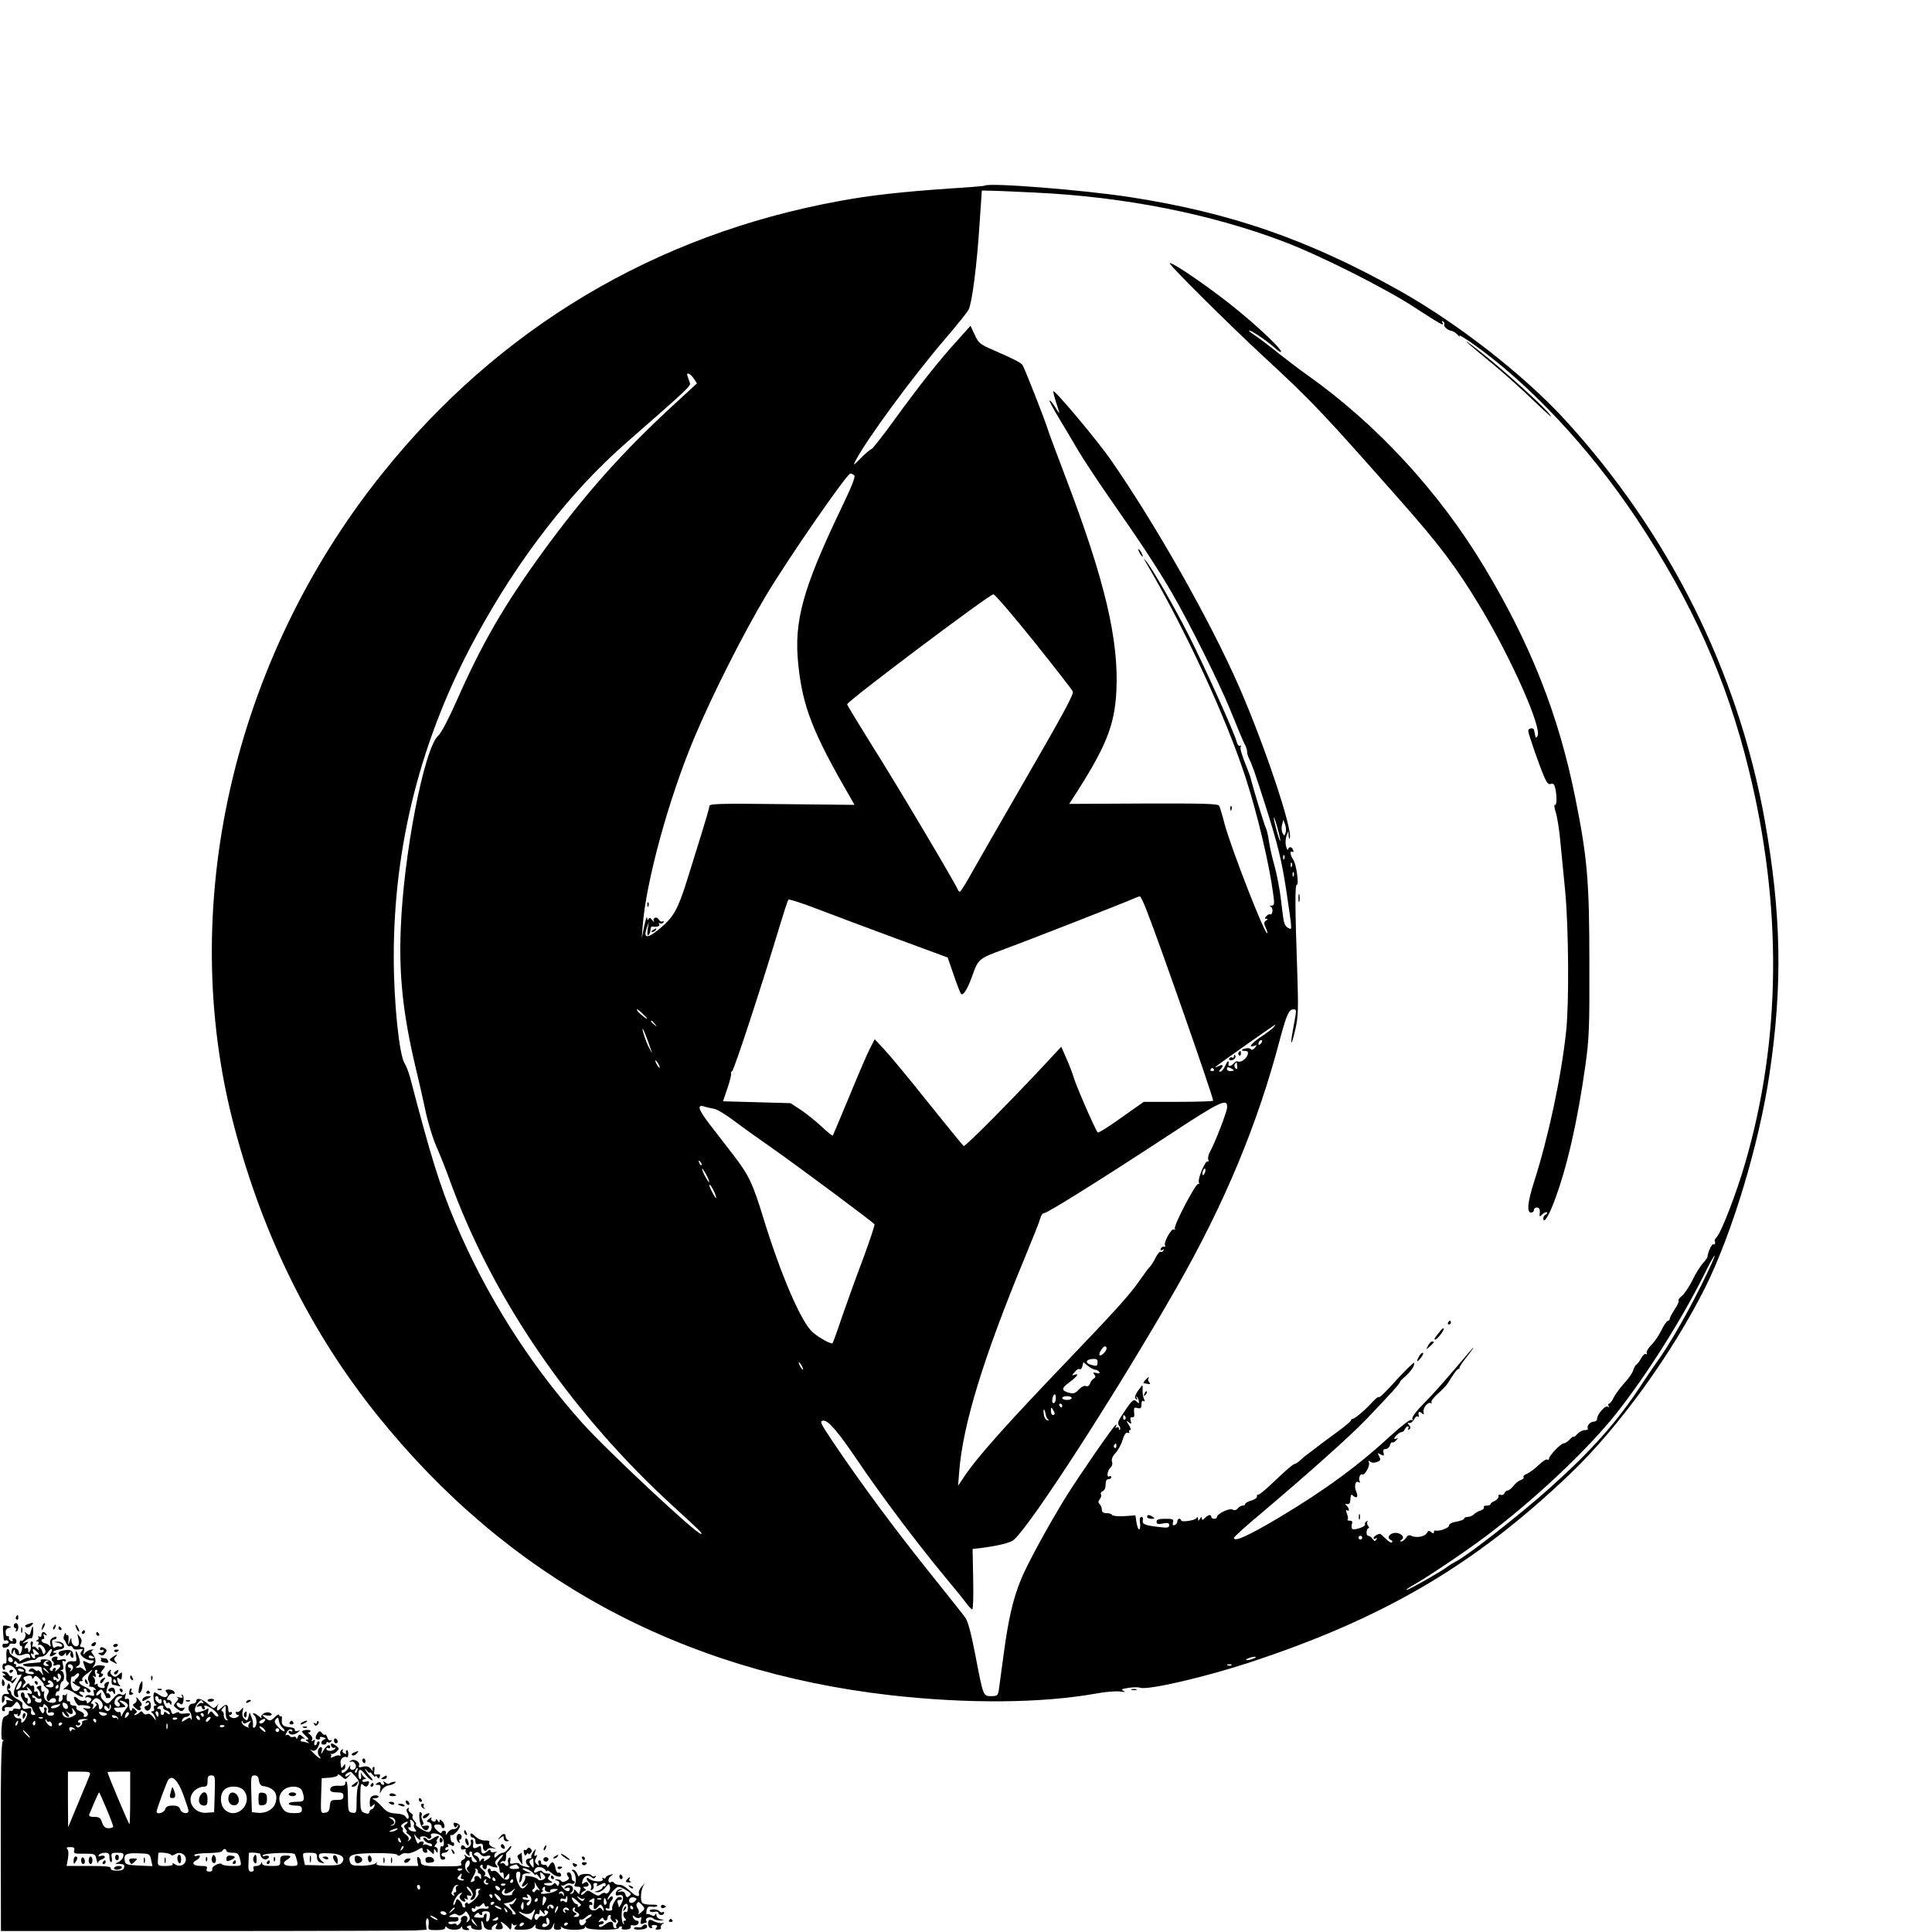<?xml version="1.0" standalone="no"?>
<!DOCTYPE svg PUBLIC "-//W3C//DTD SVG 20010904//EN"
 "http://www.w3.org/TR/2001/REC-SVG-20010904/DTD/svg10.dtd">
<svg version="1.0" xmlns="http://www.w3.org/2000/svg"
 width="1024pt" height="1024pt" viewBox="0 0 1024 1024"
 preserveAspectRatio="xMidYMid meet">

<g transform="translate(0,1024) scale(0.1,-0.1)"
fill="#000000" stroke="none">
<path d="M5219 9256 c-2 -2 -85 -9 -184 -15 -247 -17 -425 -36 -589 -67 -973
-178 -1803 -673 -2420 -1444 -794 -990 -1091 -2301 -785 -3460 155 -586 407
-1094 762 -1535 689 -856 1598 -1352 2717 -1480 409 -46 798 -43 1090 9 46 9
102 13 125 11 28 -4 34 -3 20 3 -16 7 -12 10 26 16 25 4 52 4 61 1 38 -15 337
54 573 131 720 236 1203 520 1709 1004 255 244 535 631 711 980 145 289 289
766 344 1140 70 470 62 850 -25 1340 -141 788 -509 1525 -1062 2128 -217 236
-567 509 -877 683 -480 269 -893 412 -1424 494 -253 39 -753 78 -772 61z m271
-37 c469 -22 928 -113 1315 -260 190 -72 542 -249 695 -350 134 -87 159 -101
145 -79 -5 9 -4 11 4 6 6 -4 9 -11 6 -16 -6 -9 18 -31 39 -34 8 -1 23 -11 33
-22 10 -11 14 -13 8 -5 -5 9 22 -7 60 -33 306 -214 626 -555 880 -936 294
-443 476 -849 594 -1330 178 -723 172 -1430 -20 -2087 -44 -152 -123 -358
-148 -387 -9 -10 -15 -20 -13 -22 6 -10 1 -25 -7 -19 -8 4 -30 -44 -31 -67 0
-4 -11 -19 -24 -33 -13 -14 -39 -55 -56 -91 -18 -35 -43 -73 -56 -83 -13 -10
-21 -21 -17 -24 3 -4 -6 -25 -21 -47 -14 -22 -26 -44 -26 -50 0 -5 -4 -10 -9
-10 -6 0 -22 -23 -36 -52 -14 -29 -39 -64 -54 -78 -15 -15 -25 -32 -23 -40 3
-7 0 -10 -5 -7 -6 4 -16 -6 -24 -21 -8 -15 -19 -30 -25 -34 -7 -4 -14 -18 -18
-31 -3 -13 -24 -43 -46 -67 -23 -25 -48 -59 -57 -77 -8 -18 -20 -33 -25 -33
-5 0 -6 -5 -2 -12 4 -7 3 -8 -5 -4 -13 9 -56 -40 -56 -64 0 -8 -8 -15 -18 -15
-19 0 -39 -24 -31 -37 3 -4 -5 -8 -17 -8 -12 0 -30 -10 -40 -22 -11 -11 -19
-17 -19 -13 0 4 -8 -2 -19 -13 -10 -12 -25 -22 -33 -22 -15 0 -78 -65 -78 -82
0 -5 -4 -7 -9 -4 -5 4 -26 -10 -46 -29 -20 -20 -48 -40 -61 -46 -14 -5 -23
-13 -19 -18 3 -5 -4 -12 -15 -16 -11 -3 -28 -17 -39 -31 -10 -13 -24 -24 -30
-24 -7 0 -14 -6 -17 -14 -3 -8 -12 -12 -20 -9 -9 3 -14 0 -12 -8 2 -7 -7 -18
-19 -24 -13 -5 -23 -13 -23 -17 0 -5 -9 -8 -21 -8 -11 0 -18 -4 -14 -9 3 -5
-5 -13 -17 -17 -12 -3 -28 -13 -36 -20 -7 -8 -22 -14 -33 -14 -10 0 -19 -4
-19 -9 0 -5 -18 -12 -40 -16 -25 -4 -40 -12 -40 -21 0 -13 -53 -32 -72 -26 -5
1 -8 -3 -8 -9 0 -8 -4 -8 -14 0 -11 10 -16 9 -24 -5 -10 -19 -58 -27 -82 -14
-11 6 -20 3 -28 -11 -7 -10 -18 -19 -25 -19 -8 0 -8 3 2 9 23 15 -12 43 -44
35 -26 -6 -34 -29 -12 -37 6 -2 9 -8 5 -12 -4 -4 -19 5 -33 19 -14 14 -28 26
-30 26 -13 0 -35 -14 -35 -22 0 -5 5 -6 12 -2 7 5 8 3 3 -6 -6 -10 -11 -10
-20 3 -7 10 -17 17 -23 17 -6 0 -10 9 -9 20 1 11 5 20 10 20 5 0 4 6 -2 13 -6
8 -7 18 -3 22 4 5 1 5 -6 1 -7 -4 -10 -11 -7 -16 6 -10 -54 -32 -67 -24 -5 3
-6 14 -3 25 5 14 2 19 -11 19 -10 0 -15 3 -11 6 3 3 2 17 -4 31 -6 16 -6 22 1
18 14 -9 12 9 -2 24 -11 10 -10 12 2 9 8 -2 15 4 16 12 4 42 4 43 17 31 20
-16 27 -3 15 24 -12 28 -4 60 13 49 7 -4 9 -3 6 4 -9 13 2 44 13 37 12 -8 42
45 36 62 -5 12 -3 13 6 6 8 -7 22 -7 36 -2 20 7 21 12 12 30 -10 19 -10 20 8
10 17 -9 19 -8 15 9 -4 14 0 20 12 20 9 0 19 9 22 20 3 11 9 18 13 15 4 -3 14
3 21 12 10 12 10 14 2 9 -7 -4 -13 -4 -13 -1 0 11 28 35 40 35 6 0 13 7 16 15
4 8 10 15 16 15 5 0 6 -5 2 -12 -4 -7 -3 -8 5 -4 9 6 9 11 0 22 -10 12 -10 15
1 12 7 -2 19 7 25 19 7 13 15 20 19 15 4 -4 7 -2 6 3 -5 21 1 27 14 16 12 -10
14 -9 11 6 -3 22 24 55 38 46 5 -3 7 -1 4 4 -4 6 12 27 35 47 23 20 46 45 52
55 32 53 53 80 59 76 4 -3 5 -2 2 2 -3 3 12 27 32 52 46 58 58 79 18 32 -139
-163 -175 -205 -237 -268 -44 -45 -67 -76 -62 -84 4 -8 3 -9 -5 -5 -6 4 -48
-27 -104 -78 -176 -163 -353 -293 -597 -439 -165 -98 -240 -132 -240 -108 0 5
63 62 141 127 261 221 474 411 564 505 117 122 175 186 175 194 0 3 15 19 34
35 18 17 36 40 39 51 6 21 5 21 -20 -2 -15 -13 -42 -42 -62 -63 -70 -78 -99
-105 -103 -101 -3 3 -16 -7 -30 -22 -39 -44 -97 -93 -108 -93 -5 0 -10 -4 -10
-9 0 -4 -36 -35 -81 -67 -44 -32 -89 -66 -99 -74 -10 -8 -31 -24 -46 -35 -16
-11 -36 -28 -46 -38 -10 -9 -23 -17 -28 -17 -6 0 -49 -37 -96 -82 -47 -46 -90
-82 -95 -80 -5 1 -8 -3 -7 -10 2 -6 -12 -16 -29 -21 -18 -5 -33 -14 -33 -18 0
-5 -6 -9 -14 -9 -7 0 -19 -7 -26 -15 -8 -10 -18 -12 -28 -6 -16 9 -82 -23 -82
-40 0 -5 -7 -9 -15 -9 -8 0 -15 5 -15 10 0 15 -16 12 -34 -6 -12 -12 -16 -12
-16 -2 0 10 -3 9 -10 -2 -9 -13 -10 -13 -10 0 0 10 -3 11 -8 4 -8 -13 -82 -24
-82 -12 0 4 -4 8 -10 8 -5 0 -10 -6 -10 -14 0 -8 -6 -16 -14 -19 -10 -4 -12 0
-9 14 5 17 0 19 -41 19 -35 0 -46 -4 -46 -15 0 -13 7 -15 33 -10 26 5 34 3 34
-9 0 -12 -9 -15 -41 -11 -85 9 -104 16 -99 36 3 11 0 19 -7 19 -8 0 -11 -11
-8 -30 3 -17 1 -33 -3 -36 -5 -3 -11 13 -15 34 l-6 40 -59 -4 c-32 -2 -61 1
-64 6 -4 6 -17 10 -31 10 -16 0 -24 6 -24 18 0 10 -5 23 -12 30 -8 8 -8 15 1
26 7 8 10 20 6 26 -3 5 1 13 9 16 10 4 16 18 16 35 0 19 5 29 15 29 8 0 15 5
15 11 0 5 -4 7 -10 4 -16 -10 -11 31 5 45 9 8 13 21 9 32 -4 13 2 29 18 46 14
15 31 46 38 70 9 29 18 41 27 38 8 -3 11 -1 8 4 -3 6 -1 10 5 10 6 0 3 12 -7
27 -15 25 -16 26 -1 15 14 -11 16 -11 11 8 -4 14 -1 20 8 18 10 -2 13 6 10 26
-2 25 0 28 18 23 17 -4 21 -1 21 20 0 15 4 22 11 17 8 -4 8 -1 2 12 -5 11 -8
32 -7 48 1 27 0 28 -13 10 -28 -37 -33 -53 -21 -60 7 -5 8 -3 3 7 -5 8 -4 10
0 6 5 -4 10 -15 11 -24 2 -12 0 -13 -9 -4 -18 18 -24 14 -67 -50 -34 -49 -39
-63 -29 -75 6 -8 9 -17 5 -21 -3 -3 -6 -1 -6 6 0 7 -5 9 -12 5 -7 -5 -8 -3 -3
6 5 8 4 11 -2 7 -14 -9 -186 -258 -261 -377 -88 -142 -205 -355 -240 -440 -43
-105 -67 -210 -92 -395 -12 -88 -24 -175 -26 -192 -5 -30 -8 -33 -40 -33 -43
0 -42 -3 -84 215 -22 115 -39 180 -53 200 -12 17 -85 109 -162 205 -211 262
-389 503 -544 733 -63 94 -69 107 -46 107 27 0 76 -58 178 -208 117 -174 308
-429 451 -602 61 -74 121 -147 131 -162 11 -15 24 -28 28 -28 5 0 7 72 5 160
l-3 160 45 5 c97 13 156 28 174 44 93 82 545 782 859 1331 257 449 433 872
550 1318 36 134 48 162 73 162 17 0 17 -1 -1 -96 -19 -102 -12 -108 11 -8 15
67 16 108 10 294 -12 343 -13 470 -3 470 13 0 -2 111 -19 134 -16 23 -19 50
-4 41 6 -3 7 1 4 9 -7 19 -21 21 -27 4 -2 -7 -7 1 -11 18 -4 16 -2 41 3 55
l10 24 1 -25 c1 -14 4 -20 6 -13 18 42 -135 498 -269 804 -153 350 -445 865
-684 1208 -68 97 -292 365 -300 357 -2 -2 5 -29 15 -60 10 -31 18 -56 16 -56
-1 0 -12 16 -24 36 -12 19 -24 33 -27 31 -2 -3 20 -45 50 -94 29 -48 75 -125
101 -170 26 -44 97 -152 158 -240 174 -249 259 -378 338 -513 94 -162 249
-473 307 -614 56 -138 72 -176 84 -198 5 -10 9 -25 9 -33 0 -8 4 -23 9 -33 17
-34 30 -70 85 -242 71 -223 90 -303 115 -470 31 -208 30 -200 10 -189 -21 11
-25 24 -34 104 -9 86 -24 170 -45 245 -10 36 -21 88 -25 115 -4 28 -11 58 -16
67 -7 13 -66 206 -83 273 -2 6 -7 19 -11 30 -34 84 -44 118 -39 127 4 6 2 8
-3 5 -6 -4 -14 5 -18 20 -11 46 -173 405 -254 565 -77 152 -194 355 -226 393
-16 19 -16 19 -1 -7 208 -353 426 -823 530 -1146 62 -192 124 -455 144 -609 8
-54 6 -63 -7 -63 -12 0 -13 -2 -3 -8 12 -8 6 -46 -7 -38 -3 2 -12 -2 -19 -10
-10 -11 -10 -14 0 -14 10 0 9 -3 -1 -9 -12 -8 -13 -14 -3 -37 7 -14 11 -28 9
-31 -12 -11 -193 454 -227 582 -11 44 -24 86 -28 94 -6 11 -79 13 -401 12
l-394 -2 15 23 c179 276 225 388 235 573 14 272 -61 589 -267 1130 -48 127
-91 241 -95 255 -15 51 -127 335 -136 346 -11 13 -47 32 -158 80 -67 29 -75
36 -95 80 l-22 47 -71 -79 c-95 -105 -191 -225 -330 -416 -63 -87 -119 -158
-123 -158 -5 0 -30 -21 -56 -47 -39 -40 -44 -43 -31 -18 60 116 306 450 477
649 61 71 117 141 124 155 18 35 44 234 58 454 l12 177 46 -1 c25 0 133 -5
240 -10z m-1813 -985 l17 -26 -115 -106 c-280 -257 -475 -477 -699 -783 -207
-285 -324 -486 -460 -794 -43 -97 -81 -169 -97 -184 -75 -66 -185 -634 -199
-1026 -10 -247 13 -453 77 -725 17 -69 41 -175 54 -237 13 -62 39 -147 58
-190 19 -43 49 -118 67 -168 228 -634 644 -1242 1194 -1744 137 -125 153 -141
141 -141 -25 0 -496 440 -628 587 -282 315 -512 679 -676 1069 -80 190 -129
348 -237 762 -8 29 -21 63 -29 75 -29 44 -58 323 -58 562 -1 598 146 1170 439
1706 224 411 497 763 793 1022 324 283 342 301 338 316 -3 9 -8 24 -12 34 -11
27 12 20 32 -9z m850 -512 c9 -6 -10 -55 -71 -182 -201 -420 -249 -593 -225
-822 23 -223 77 -362 275 -703 l23 -41 -384 4 c-330 4 -385 2 -385 -10 0 -8
-20 -77 -44 -154 -24 -76 -58 -186 -76 -244 -47 -149 -70 -191 -141 -250 -68
-57 -91 -56 -71 2 l11 33 -6 -40 c-3 -23 -2 -36 3 -32 5 5 10 13 10 18 1 5 2
14 3 19 0 6 4 9 9 9 24 -4 42 2 36 13 -4 6 -3 8 4 4 6 -3 14 -1 18 5 4 7 3 9
-4 5 -6 -3 -15 1 -20 10 -10 19 -36 10 -26 -9 3 -7 -1 -4 -9 6 -11 14 -16 15
-20 5 -3 -8 -6 -5 -7 7 -2 11 -8 -9 -16 -45 l-13 -65 5 65 c18 239 139 679
274 1000 93 222 259 551 378 750 121 203 431 650 449 650 5 0 14 -4 20 -8z
m954 -883 c110 -138 203 -257 205 -264 6 -15 -46 -111 -291 -535 -100 -173
-208 -361 -240 -418 -31 -56 -61 -104 -65 -107 -4 -3 -11 2 -14 11 -13 33
-323 556 -453 761 -73 117 -133 216 -133 220 1 17 754 583 775 583 8 0 105
-113 216 -251z m1304 -1048 c3 -20 -4 -4 -15 34 -11 39 -19 75 -19 80 1 16 28
-75 34 -114z m29 36 c-6 -19 -7 -19 -16 -3 -5 10 -7 29 -3 44 l7 27 9 -24 c5
-13 7 -33 3 -44z m-7 -139 c-3 -8 -6 -5 -6 6 -1 11 2 17 5 13 3 -3 4 -12 1
-19z m40 -40 c-3 -8 -6 -5 -6 6 -1 11 2 17 5 13 3 -3 4 -12 1 -19z m10 -50
c-3 -8 -6 -5 -6 6 -1 11 2 17 5 13 3 -3 4 -12 1 -19z m-777 -190 c77 -199 350
-981 350 -1002 0 -3 -83 -6 -184 -6 l-184 0 -119 -84 c-65 -47 -121 -82 -125
-78 -12 12 -118 255 -128 294 -6 20 -23 65 -38 98 l-27 62 -55 -59 c-204 -220
-454 -472 -462 -467 -5 3 -89 106 -186 227 -97 122 -201 248 -231 280 l-55 59
-28 -55 c-15 -30 -64 -144 -109 -254 -45 -109 -84 -200 -85 -202 -2 -2 -28 18
-57 46 -29 27 -78 67 -109 88 l-58 38 -179 5 -179 5 24 70 c13 38 21 73 19 77
-3 5 0 10 5 12 10 3 160 462 255 778 21 69 40 128 44 132 3 3 71 -18 151 -49
80 -31 268 -101 419 -157 l274 -101 32 -93 c17 -51 35 -96 39 -100 11 -10 33
24 56 87 36 101 34 99 175 151 112 41 632 244 690 270 11 5 23 9 27 9 3 1 21
-36 38 -81z m-2650 -566 c0 -8 -49 32 -54 44 -3 9 7 3 24 -13 16 -15 30 -29
30 -31z m41 -29 c13 -16 12 -17 -3 -4 -17 13 -22 21 -14 21 2 0 10 -8 17 -17z
m-17 -148 c3 -11 -4 3 -18 30 -13 28 -26 66 -30 85 -5 30 24 -42 48 -115z
m3296 130 c-6 -8 -36 -30 -66 -50 -52 -35 -72 -61 -36 -48 15 6 15 5 3 -11 -8
-9 -17 -13 -20 -8 -3 5 -14 8 -24 6 -27 -4 -34 -14 -10 -14 16 0 20 -5 16 -20
-6 -22 -38 -44 -52 -36 -5 3 -14 -1 -21 -9 -13 -16 -31 -20 -29 -7 4 25 -4 22
-16 -5 -8 -18 -20 -33 -27 -33 -9 0 -9 3 0 12 20 20 14 30 -10 17 -13 -6 -19
-8 -15 -3 9 9 309 221 316 223 2 1 -2 -6 -9 -14z m-68 -87 c-7 -7 -12 -8 -12
-2 0 14 12 26 19 19 2 -3 -1 -11 -7 -17z m-3192 -108 c6 -11 8 -20 6 -20 -3 0
-10 9 -16 20 -6 11 -8 20 -6 20 3 0 10 -9 16 -20z m3067 -11 c2 -16 -1 -19 -9
-11 -5 5 -7 15 -4 21 10 15 12 14 13 -10z m-17 -22 c0 -2 -8 -3 -18 -4 -10 -1
-19 5 -19 12 0 10 5 11 19 4 10 -5 18 -11 18 -12z m-106 5 c3 -5 -1 -9 -9 -9
-8 0 -12 4 -9 9 3 4 7 8 9 8 2 0 6 -4 9 -8z m70 -202 c-2 -26 -63 -184 -90
-233 -9 -15 -13 -35 -10 -43 3 -8 2 -13 -3 -10 -12 8 -54 -92 -47 -110 3 -8 2
-13 -3 -9 -12 7 -133 -224 -124 -237 3 -7 1 -8 -5 -4 -13 8 -56 -70 -47 -85 4
-5 1 -8 -6 -7 -6 2 -14 -3 -17 -11 -3 -9 0 -11 8 -6 9 5 11 4 6 -4 -4 -6 -11
-9 -15 -6 -5 2 -17 -12 -27 -33 -10 -20 -24 -41 -30 -47 -6 -5 -31 -39 -56
-75 -54 -77 -126 -156 -388 -430 -321 -335 -474 -507 -542 -610 l-30 -45 6 75
c19 248 128 604 348 1135 41 99 78 192 82 208 3 15 12 27 20 27 17 0 325 193
666 417 269 177 307 195 304 143z m-2719 -7 c17 -3 64 -32 105 -63 41 -31 129
-94 195 -140 136 -95 542 -397 550 -409 2 -5 -25 -86 -60 -181 -36 -95 -86
-234 -112 -309 -25 -75 -48 -138 -50 -140 -6 -8 -70 27 -106 58 -60 53 -165
296 -257 592 -60 197 -80 239 -162 346 -35 45 -91 118 -126 163 -62 81 -70
108 -28 95 11 -4 35 -9 51 -12z m-67 -298 c-3 -3 -9 2 -12 12 -6 14 -5 15 5 6
7 -7 10 -15 7 -18z m41 -90 c0 -5 -8 6 -19 25 -11 19 -19 40 -19 45 0 6 8 -6
19 -25 11 -19 19 -39 19 -45z m2627 49 c-4 -9 -9 -15 -11 -12 -3 3 -3 13 1 22
4 9 9 15 11 12 3 -3 3 -13 -1 -22z m-2598 -106 c6 -16 10 -28 7 -28 -5 0 -35
56 -35 67 0 12 15 -10 28 -39z m5229 -490 c-74 -150 -171 -319 -236 -408 -17
-25 -53 -76 -78 -115 -132 -201 -264 -350 -487 -550 -160 -143 -437 -360 -501
-392 -16 -9 -37 -21 -45 -28 -24 -20 -212 -127 -216 -122 -2 2 15 14 39 27 66
37 265 170 368 247 258 191 549 464 703 658 164 207 350 502 472 747 26 54 50
95 52 93 3 -2 -29 -73 -71 -157z m-3163 -356 c-24 -28 -38 -17 -17 14 10 16
20 21 25 16 6 -6 3 -18 -8 -30z m-37 -52 c-1 -22 -2 -22 -34 -14 -33 9 -28 29
6 31 24 2 29 -2 28 -17z m-1567 -20 c6 -11 8 -20 6 -20 -3 0 -10 9 -16 20 -6
11 -8 20 -6 20 3 0 10 -9 16 -20z m1556 -20 c7 0 16 -5 20 -12 5 -8 0 -9 -15
-5 -18 4 -20 3 -11 -8 8 -10 8 -15 -3 -22 -7 -4 -17 -16 -20 -27 -4 -11 -13
-16 -22 -12 -8 3 -25 -5 -37 -19 -19 -20 -28 -23 -52 -17 -42 12 -42 24 4 57
41 31 52 49 24 38 -14 -5 -14 -3 2 15 9 12 22 19 26 15 5 -3 12 4 15 16 l5 21
25 -20 c14 -11 32 -20 39 -20z m-210 -153 c0 -13 -6 -24 -12 -24 -6 0 -9 11
-6 24 6 30 20 30 18 0z m84 3 c0 -5 -11 -10 -25 -10 -14 0 -25 5 -25 10 0 6
11 10 25 10 14 0 25 -4 25 -10z m-50 -40 c0 -5 -2 -10 -4 -10 -3 0 -8 5 -11
10 -3 6 -1 10 4 10 6 0 11 -4 11 -10z m-40 -42 c0 -5 -4 -8 -10 -8 -5 0 -10
10 -10 23 0 18 2 19 10 7 5 -8 10 -18 10 -22z m-48 -3 c1 -11 8 -24 13 -28 6
-5 4 -7 -5 -4 -8 2 -17 17 -18 33 -4 32 4 31 10 -1z m423 -14 c3 -5 2 -12 -3
-15 -5 -3 -9 1 -9 9 0 17 3 19 12 6z m-48 -156 c0 -8 -4 -12 -9 -9 -5 3 -6 10
-3 15 9 13 12 11 12 -6z m1303 -485 c0 -5 -4 -10 -10 -10 -5 0 -10 5 -10 10 0
6 5 10 10 10 6 0 10 -4 10 -10z m-575 -640 c-11 -5 -27 -9 -35 -9 -9 0 -8 4 5
9 11 5 27 9 35 9 9 0 8 -4 -5 -9z m-118 -36 c-3 -3 -12 -4 -19 -1 -8 3 -5 6 6
6 11 1 17 -2 13 -5z"/>
<path d="M6200 8844 c0 -12 315 -325 490 -487 268 -248 308 -290 732 -770 212
-240 298 -355 424 -564 164 -272 329 -644 303 -684 -5 -8 -9 -11 -10 -6 -1 4
-3 12 -4 17 -1 6 -3 15 -4 20 -2 15 -31 12 -31 -4 0 -15 60 -188 87 -249 12
-27 21 -36 33 -32 13 4 19 -2 24 -26 9 -46 7 -91 -3 -85 -5 3 -3 -15 5 -40 8
-26 19 -94 24 -153 6 -58 17 -178 26 -266 18 -193 21 -588 5 -740 -26 -244
-94 -562 -171 -802 -33 -103 -39 -160 -15 -160 8 0 15 6 15 14 0 7 7 13 15 13
15 0 19 -11 15 -39 -1 -10 3 -10 15 3 10 9 20 14 24 10 3 -4 0 -9 -6 -11 -7
-3 -13 -12 -13 -20 0 -34 28 10 58 90 68 180 124 427 165 721 20 144 22 201
21 541 0 437 -11 561 -75 878 -88 438 -236 813 -484 1225 -239 397 -569 755
-940 1017 -38 27 -105 78 -148 112 -43 35 -96 75 -118 90 -21 14 -39 27 -39
30 0 11 93 -51 143 -96 15 -14 27 -20 27 -15 0 22 -187 192 -327 296 -140 105
-263 185 -263 172z"/>
<path d="M7785 8417 c11 -10 67 -57 125 -105 58 -47 159 -138 225 -202 74 -71
103 -95 76 -63 -41 51 -261 248 -371 333 -61 48 -87 65 -55 37z"/>
<path d="M6040 7310 c6 -11 13 -20 16 -20 2 0 0 9 -6 20 -6 11 -13 20 -16 20
-2 0 0 -9 6 -20z"/>
<path d="M6521 5954 c0 -11 3 -14 6 -6 3 7 2 16 -1 19 -3 4 -6 -2 -5 -13z"/>
<path d="M6882 5480 c0 -19 2 -27 5 -17 2 9 2 25 0 35 -3 9 -5 1 -5 -18z"/>
<path d="M7675 3230 c-3 -5 -1 -10 4 -10 6 0 11 5 11 10 0 6 -2 10 -4 10 -3 0
-8 -4 -11 -10z"/>
<path d="M7635 3187 c-32 -39 -37 -47 -28 -47 5 0 19 14 31 30 21 28 18 43 -3
17z"/>
<path d="M7569 3108 c-12 -23 -12 -23 10 -4 23 21 26 26 11 26 -5 0 -15 -10
-21 -22z"/>
<path d="M7520 3049 c-16 -30 -8 -31 13 -3 10 13 13 24 8 24 -6 0 -15 -9 -21
-21z"/>
<path d="M6070 2925 c-7 -8 -11 -15 -9 -16 37 -7 40 -7 30 5 -6 7 -8 16 -4 19
3 4 4 7 1 7 -3 0 -11 -7 -18 -15z"/>
<path d="M6066 2853 c-6 -14 -5 -15 5 -6 7 7 10 15 7 18 -3 3 -9 -2 -12 -12z"/>
<path d="M7202 2200 c0 -14 2 -19 5 -12 2 6 2 18 0 25 -3 6 -5 1 -5 -13z"/>
<path d="M6080 2200 c0 -5 10 -10 23 -10 18 0 19 2 7 10 -19 13 -30 13 -30 0z"/>
<path d="M3431 5444 c0 -11 3 -14 6 -6 3 7 2 16 -1 19 -3 4 -6 -2 -5 -13z"/>
<path d="M3460 5310 c-9 -6 -10 -10 -3 -10 6 0 15 5 18 10 8 12 4 12 -15 0z"/>
<path d="M6565 4661 c-3 -5 -2 -12 3 -15 5 -3 9 1 9 9 0 17 -3 19 -12 6z"/>
<path d="M6540 4641 c0 -7 -4 -10 -9 -6 -5 3 -12 1 -16 -5 -3 -5 1 -10 9 -10
17 0 31 18 22 27 -3 4 -6 1 -6 -6z"/>
<path d="M85 1671 c-3 -5 -2 -12 3 -15 5 -3 9 1 9 9 0 17 -3 19 -12 6z"/>
<path d="M73 1623 c0 -7 4 -13 9 -13 5 0 6 -5 2 -12 -4 -6 -3 -8 4 -4 14 8 11
43 -3 43 -7 0 -12 -6 -12 -14z"/>
<path d="M146 1631 c-14 -5 -16 -10 -8 -15 7 -4 19 0 28 8 17 17 11 19 -20 7z"/>
<path d="M226 1625 c-9 -26 -7 -32 5 -12 6 10 9 21 6 23 -2 3 -7 -2 -11 -11z"/>
<path d="M17 1622 c-2 -7 -2 -23 2 -65 0 -10 5 -16 10 -12 5 3 12 1 16 -5 5
-9 -6 -14 -26 -12 -3 1 -6 -5 -6 -12 0 -8 8 -11 19 -8 10 2 18 9 18 14 0 6 8
8 18 6 12 -3 18 1 19 12 1 9 -5 17 -12 17 -8 0 -11 -5 -8 -10 3 -5 0 -7 -8 -5
-8 3 -13 11 -12 17 2 6 0 10 -5 9 -8 -3 -12 5 -12 26 0 8 8 16 18 18 14 3 13
5 -5 10 -13 3 -24 3 -26 0z"/>
<path d="M285 1619 c-4 -6 -5 -12 -2 -15 2 -3 7 2 10 11 7 17 1 20 -8 4z"/>
<path d="M400 1625 c0 -5 5 -17 10 -25 5 -8 10 -10 10 -5 0 6 -5 17 -10 25 -5
8 -10 11 -10 5z"/>
<path d="M112 1600 c0 -14 2 -19 5 -12 2 6 2 18 0 25 -3 6 -5 1 -5 -13z"/>
<path d="M164 1595 c-5 -22 -9 -24 -22 -13 -13 11 -14 11 -8 0 8 -13 -11 -45
-23 -38 -4 3 -7 -4 -7 -14 0 -10 4 -16 8 -14 10 6 5 -32 -5 -42 -4 -4 -7 0 -7
8 0 17 -24 31 -34 21 -3 -4 -6 -13 -5 -22 0 -12 3 -11 9 4 7 16 9 17 9 3 1
-21 20 -27 47 -17 23 8 34 3 34 -14 0 -6 -3 -7 -7 -4 -3 4 -18 0 -32 -9 -14
-9 -23 -13 -18 -9 4 5 -6 14 -23 21 -16 7 -30 20 -30 29 0 8 -4 15 -9 15 -6 0
-9 -18 -7 -41 2 -27 0 -39 -8 -36 -7 3 -13 -4 -13 -14 -1 -10 3 -19 8 -19 6 0
8 4 5 9 -3 5 1 12 11 15 18 7 53 -20 53 -42 0 -9 6 -12 16 -8 12 5 11 -1 -6
-29 -29 -46 -34 -81 -14 -89 12 -4 14 -1 9 14 -5 16 -2 20 17 21 13 1 27 1 31
0 5 -1 5 4 1 11 -6 9 -3 9 9 -1 21 -17 22 -35 2 -27 -13 5 -13 3 0 -18 14 -21
12 -36 -6 -36 -5 0 -6 7 -3 15 4 8 1 15 -5 15 -6 0 -11 7 -11 15 0 8 -4 15
-10 15 -5 0 -10 -6 -10 -12 0 -19 33 -63 48 -63 6 0 12 -4 13 -10 0 -5 5 -16
11 -22 8 -10 6 -13 -5 -13 -10 0 -15 7 -12 20 3 17 0 19 -21 14 -22 -6 -29 2
-25 28 0 4 -13 15 -29 23 -17 9 -30 22 -30 29 0 8 -6 17 -12 19 -10 4 -10 6
-1 6 7 1 10 8 6 18 -6 15 -7 14 -14 -3 -3 -10 -2 -25 4 -32 6 -7 6 -12 1 -11
-25 4 -34 -3 -34 -28 0 -21 3 -24 9 -13 6 8 7 18 5 22 -8 13 11 9 32 -7 18
-13 18 -14 -5 -8 -17 4 -22 3 -17 -5 4 -7 0 -15 -8 -18 -18 -7 -22 -34 -5 -34
5 0 7 5 4 10 -6 9 8 15 29 11 4 -1 14 6 22 16 12 16 15 16 24 3 15 -23 12 -33
-10 -27 -11 3 -20 1 -20 -4 0 -5 -6 -8 -13 -7 -6 2 -11 -2 -10 -9 2 -6 -6 -14
-16 -18 -16 -5 -20 -17 -23 -69 -2 -41 1 -62 7 -58 6 3 5 -1 -1 -9 -7 -10 -11
-165 -10 -509 l1 -495 1065 0 c586 0 1093 2 1128 3 l63 4 -3 30 c-2 16 2 30 7
30 6 0 9 -14 7 -31 -3 -31 -3 -31 42 -31 30 0 46 4 46 13 0 8 3 8 8 2 10 -16
64 -17 74 -3 6 10 8 10 8 1 0 -7 10 -13 23 -13 16 0 18 3 9 9 -11 7 -11 9 2
14 9 4 15 1 13 -6 -1 -7 11 -13 29 -15 29 -3 31 -1 26 25 -2 15 -2 25 2 21 4
-3 9 -14 10 -25 2 -10 13 -19 26 -21 12 -2 20 0 17 5 -3 5 3 15 14 21 18 12
19 11 10 -6 -8 -15 -6 -18 14 -18 23 0 26 10 10 36 -9 15 33 -16 47 -35 4 -5
8 1 9 15 0 14 3 19 6 12 2 -6 10 -9 16 -5 7 4 7 1 -1 -9 -12 -15 -8 -16 34
-16 33 0 52 5 61 16 11 14 13 14 11 2 -2 -11 8 -16 40 -18 36 -3 44 0 52 20
10 21 10 21 7 2 -4 -17 0 -22 19 -22 15 0 21 5 17 12 -4 7 -1 6 8 -1 19 -16
119 -15 119 1 0 7 3 7 8 -1 9 -14 172 -15 172 -1 0 4 5 8 11 8 5 0 8 -4 4 -10
-3 -5 7 -8 23 -7 18 1 28 7 25 14 -3 8 3 11 15 8 11 -2 23 3 26 11 3 8 -1 14
-8 14 -8 0 -17 7 -20 16 -5 14 -4 15 8 5 8 -7 21 -9 27 -5 9 5 10 1 6 -15 -4
-17 -2 -21 10 -17 8 3 17 6 19 6 3 0 2 5 -1 10 -9 15 24 25 38 11 6 -6 22 -10
37 -10 23 2 23 2 3 6 -13 2 -23 12 -24 21 0 10 -3 12 -6 5 -3 -9 -10 -10 -22
-3 -10 5 -21 7 -23 4 -3 -2 -3 6 -1 20 4 19 10 23 28 20 13 -2 26 0 29 4 3 5
-12 8 -32 7 -20 -1 -41 3 -47 9 -14 13 -8 75 8 96 7 9 2 6 -10 -7 -12 -13 -20
-30 -17 -38 8 -20 -12 -19 -35 2 -40 36 -51 43 -70 43 -11 0 -23 5 -26 10 -4
6 -10 8 -15 5 -18 -11 -21 17 -4 30 18 13 18 14 -3 8 -13 -3 -23 -10 -23 -15
0 -5 -5 -6 -12 -2 -7 4 -8 3 -4 -4 11 -19 -49 -18 -71 0 -9 7 -13 7 -13 0 0
-5 6 -15 14 -22 8 -6 12 -19 9 -27 -4 -11 -3 -14 6 -9 7 5 10 14 7 22 -3 8 1
14 10 14 8 0 12 -5 8 -11 -5 -8 -1 -8 14 0 26 14 32 14 32 1 0 -6 -3 -9 -7 -8
-5 2 -9 -1 -10 -7 -1 -5 -12 -13 -25 -17 -22 -6 -22 -6 -1 -7 12 -1 30 10 41
24 19 23 20 24 25 5 5 -20 -15 -45 -26 -33 -4 3 -13 0 -22 -7 -12 -10 -20 -9
-40 4 -30 20 -30 20 -49 0 -9 -8 -16 -10 -16 -4 0 6 7 13 16 17 13 5 13 7 2
14 -10 7 -9 9 5 9 17 0 22 11 10 23 -3 4 -12 2 -19 -4 -9 -8 -11 -5 -7 11 7
27 29 36 47 21 11 -9 16 -9 22 0 4 7 3 9 -4 5 -6 -3 -13 -2 -17 4 -8 13 -65 9
-66 -5 0 -5 -4 0 -9 13 -5 12 -15 22 -22 22 -9 0 -10 -2 -2 -8 15 -9 21 -53
11 -69 -6 -9 -1 -13 13 -13 16 0 20 -4 16 -16 -3 -9 -6 -18 -6 -22 0 -3 -7 3
-15 14 -9 10 -14 13 -13 5 2 -7 -4 -16 -12 -18 -9 -3 -11 -1 -5 4 17 13 16 33
-1 40 -8 3 -21 0 -27 -7 -10 -10 -8 -12 6 -7 9 4 17 2 17 -3 0 -20 -18 -18
-36 3 -10 12 -15 19 -10 15 5 -4 15 -3 22 3 8 6 20 9 29 6 8 -4 17 -2 20 3 4
6 1 10 -4 10 -6 0 -11 9 -11 19 0 21 -13 34 -24 24 -3 -3 -1 -12 5 -19 8 -9 5
-15 -10 -23 -13 -7 -22 -8 -26 -1 -3 5 -14 9 -23 9 -16 -1 -16 -2 0 -6 10 -3
15 -10 11 -19 -5 -13 -7 -13 -14 -2 -6 9 -11 10 -16 2 -5 -6 -16 -10 -26 -8
-32 4 -32 14 -1 14 25 1 27 2 11 11 -14 8 -16 14 -6 25 9 11 8 14 -9 14 -12 0
-24 5 -27 10 -4 7 -13 7 -26 0 -19 -11 -25 -4 -11 16 9 14 42 9 53 -8 5 -7 9
-9 9 -4 0 5 10 0 23 -11 25 -23 58 -27 50 -6 -3 7 -9 10 -14 7 -5 -3 -12 8
-15 25 -7 35 -18 39 -33 13 -6 -9 -11 -12 -11 -6 0 7 -8 11 -17 10 -10 0 -17
5 -15 11 1 7 -3 13 -9 13 -6 0 -8 -7 -5 -16 5 -14 4 -15 -9 -4 -11 9 -12 17
-4 32 8 16 8 19 -1 13 -9 -5 -10 -1 -5 16 7 23 7 23 -8 4 -8 -11 -13 -23 -11
-27 3 -5 -1 -8 -10 -8 -21 0 -25 -23 -7 -38 14 -10 11 -11 -14 -6 -16 4 -31
11 -33 16 -2 4 -14 5 -27 2 -21 -5 -24 -3 -20 15 2 13 0 19 -6 15 -6 -3 -9
-15 -6 -25 5 -20 -7 -26 -18 -9 -4 6 -11 7 -17 4 -7 -4 -8 -2 -4 5 4 6 12 9
17 6 8 -5 13 14 11 37 -1 3 5 12 13 18 8 7 15 17 15 23 0 6 -7 1 -16 -11 -8
-12 -21 -22 -29 -22 -7 0 -21 -7 -29 -16 -14 -13 -16 -13 -16 -1 0 9 6 18 13
21 6 3 2 3 -10 0 -15 -3 -23 -1 -23 7 0 8 -6 6 -18 -4 -21 -19 -32 -13 -32 15
0 13 -4 17 -12 11 -25 -15 -35 -11 -30 13 2 13 0 24 -7 24 -5 0 -8 -6 -5 -13
6 -18 -22 -42 -31 -27 -9 15 -22 12 -22 -4 0 -8 6 -12 15 -8 9 3 13 1 10 -4
-3 -5 1 -15 9 -23 12 -11 14 -11 11 2 -2 9 2 15 7 14 6 -1 9 -6 7 -11 -2 -5 5
-17 14 -27 16 -18 16 -19 1 -19 -10 0 -17 8 -17 17 0 9 -3 13 -7 10 -3 -4 -13
-1 -21 6 -13 10 -14 9 -8 -1 4 -7 1 -15 -9 -18 -9 -4 -14 -13 -11 -20 6 -15 2
-16 -116 -16 -82 1 -98 5 -98 27 0 8 -5 17 -11 21 -8 5 -10 -1 -7 -20 l5 -26
-114 0 c-89 0 -113 3 -107 13 6 9 5 9 -7 0 -8 -6 -40 -11 -71 -12 -48 0 -58 3
-63 20 -12 38 8 45 129 47 69 1 118 -3 122 -9 4 -7 10 -6 19 1 8 7 22 10 32 7
10 -2 33 5 51 15 28 17 32 18 32 4 0 -9 7 -16 16 -16 8 0 12 4 9 10 -9 15 2
12 19 -6 15 -14 16 -14 16 3 0 15 2 16 10 3 8 -13 10 -12 10 3 0 9 -5 17 -11
17 -8 0 -8 5 1 15 7 8 9 15 5 15 -4 0 -2 7 5 15 16 19 1 19 -27 0 -14 -10 -24
-12 -28 -5 -3 5 -11 10 -17 10 -7 0 -6 -6 2 -15 7 -8 19 -15 26 -15 8 0 14 -5
14 -10 0 -7 -6 -7 -19 -1 -10 6 -22 7 -26 3 -5 -4 -5 -1 -1 6 4 7 1 12 -8 12
-8 0 -16 -5 -18 -10 -2 -6 -9 4 -15 22 -11 28 -10 30 1 16 13 -18 32 -26 22
-10 -2 4 4 8 14 9 11 1 22 -3 25 -8 4 -5 11 -7 16 -3 5 3 7 9 4 14 -11 17 35
17 53 -1 19 -17 20 -65 2 -54 -4 3 -8 -12 -8 -33 -1 -27 4 -39 14 -39 8 0 14
4 14 9 0 4 -4 8 -10 8 -5 0 -10 5 -10 10 0 6 6 10 14 10 8 0 18 5 22 12 4 7 3
8 -4 4 -7 -4 -12 -2 -12 3 0 6 5 11 11 11 5 0 7 5 3 11 -4 8 -1 8 13 1 15 -9
20 -8 20 3 0 8 -4 12 -8 10 -3 -3 -9 6 -11 20 -3 13 -1 22 4 19 11 -7 50 36
45 50 -2 6 -11 12 -20 14 -12 3 -15 -1 -11 -13 6 -13 9 -14 16 -3 8 10 9 10 5
-2 -2 -8 -12 -15 -23 -15 -10 1 -25 -8 -32 -20 -8 -11 -11 -13 -9 -4 3 9 -1
16 -9 16 -8 0 -14 -5 -14 -10 0 -6 -9 -2 -20 8 -25 23 -25 35 0 35 11 0 20 -4
20 -10 0 -5 4 -10 8 -10 13 0 10 25 -5 38 -10 10 -13 10 -13 0 0 -9 -3 -9 -10
2 -6 9 -10 11 -10 3 0 -7 -7 -10 -15 -7 -8 4 -12 11 -8 18 4 6 -1 4 -12 -4
-16 -13 -16 -15 -2 -18 22 -4 19 -52 -3 -52 -8 0 -28 9 -45 20 -16 11 -26 20
-21 20 5 0 2 8 -7 18 -10 10 -14 22 -10 26 4 4 0 12 -10 17 -9 6 -14 15 -11
21 4 7 2 8 -4 4 -9 -5 -9 -13 -1 -27 12 -24 2 -41 -11 -18 -5 9 -25 16 -52 17
-35 2 -49 9 -73 36 -16 18 -37 36 -45 39 -10 3 -7 6 8 6 13 1 21 5 18 10 -3 5
-15 7 -26 4 -14 -4 -20 -14 -20 -35 0 -26 2 -29 15 -18 13 11 14 10 9 -4 -3
-9 -10 -16 -14 -16 -5 0 -10 -6 -12 -14 -2 -10 -9 -11 -25 -5 -21 8 -23 15
-23 86 0 60 3 74 12 65 16 -16 25 -15 32 4 5 13 2 15 -14 11 -11 -3 -20 -1
-20 4 0 5 6 9 13 9 8 0 9 3 1 8 -6 4 -14 14 -18 22 -3 8 -4 5 -2 -7 2 -13 0
-23 -5 -23 -5 0 -9 11 -9 25 0 32 12 32 36 0 10 -13 25 -27 33 -30 10 -4 8 2
-5 17 -12 13 -24 30 -28 38 -4 8 0 6 8 -4 9 -11 16 -16 16 -11 0 5 7 0 15 -11
8 -10 15 -14 15 -9 0 6 4 4 9 -3 7 -11 9 -11 14 1 4 11 0 15 -14 12 -16 -3
-18 1 -15 21 3 14 1 22 -5 19 -5 -4 -7 -12 -3 -18 3 -7 -1 -4 -10 7 -11 13
-22 17 -42 12 -20 -5 -25 -4 -21 7 7 19 -26 38 -44 25 -11 -8 -11 -9 3 -5 16
6 33 -25 20 -37 -13 -13 -31 -5 -26 11 2 10 -1 8 -7 -4 -12 -23 -39 -39 -39
-23 0 6 5 10 10 10 6 0 10 8 10 18 0 14 -2 15 -10 2 -11 -16 -11 -15 -15 17
-2 21 18 38 34 29 4 -3 7 6 7 19 0 13 -4 21 -8 19 -5 -3 -6 -10 -3 -15 3 -5
-1 -6 -9 -3 -9 3 -13 11 -9 17 4 6 1 7 -6 3 -7 -5 -10 -15 -7 -23 3 -8 1 -11
-4 -8 -5 3 -19 1 -31 -6 -12 -6 -19 -7 -15 -1 3 6 3 12 -1 15 -5 2 -3 2 4 1 7
-2 19 4 28 13 14 14 14 16 -2 29 -24 18 -34 17 -27 -1 4 -8 11 -12 17 -8 6 3
7 1 3 -5 -9 -15 -46 -16 -46 -1 0 5 5 7 10 4 6 -3 10 -1 10 4 0 20 -19 11 -35
-16 -13 -23 -15 -24 -10 -5 4 12 2 22 -3 22 -16 0 -23 -31 -11 -46 21 -25 -1
-15 -29 14 -15 15 -23 24 -18 20 18 -14 33 -8 44 17 7 15 8 25 2 25 -6 0 -10
-4 -10 -10 0 -5 -4 -10 -10 -10 -5 0 -6 7 -3 17 5 12 3 14 -7 8 -9 -6 -11 -4
-6 4 5 7 0 18 -10 27 -11 8 -14 13 -9 12 6 -2 10 2 11 7 1 9 -35 8 -45 -1 -2
-2 6 -13 19 -24 15 -13 18 -20 9 -20 -11 0 -11 -2 1 -11 12 -9 12 -10 -3 -5
-10 3 -23 6 -28 6 -6 0 -7 5 -4 10 4 6 12 8 18 4 7 -3 3 2 -8 11 -18 14 -20
14 -27 -2 -3 -10 -7 -13 -7 -6 -1 7 -7 10 -15 7 -8 -3 -17 0 -21 5 -3 6 -11 8
-17 5 -6 -4 -5 2 2 15 9 18 30 21 30 5 0 -3 -4 -2 -10 1 -5 3 -10 2 -10 -3 0
-18 28 -21 47 -5 16 13 16 14 1 9 -10 -3 -17 0 -15 6 1 6 -10 12 -24 13 -37 3
-48 12 -45 40 2 13 -1 22 -5 19 -5 -3 -9 0 -9 6 0 6 -10 2 -22 -10 -26 -24
-27 -24 -53 -4 -19 16 -19 16 8 12 27 -5 38 6 15 15 -19 7 -50 -12 -42 -26 4
-7 -2 -4 -13 6 -22 19 -44 24 -25 5 15 -15 16 -55 1 -64 -6 -4 -10 1 -8 12 1
11 -2 30 -8 43 l-10 25 -6 -24 c-5 -20 -8 -21 -21 -11 -10 9 -14 23 -10 40 5
24 4 24 -9 9 -8 -10 -17 -15 -20 -11 -4 3 -7 1 -7 -5 0 -7 6 -12 13 -12 6 0 4
-5 -5 -11 -12 -7 -24 -7 -35 0 -10 6 -12 11 -5 11 6 0 12 5 12 11 0 5 -4 7
-10 4 -5 -3 -10 2 -10 13 0 30 -12 34 -37 10 -17 -16 -23 -18 -23 -7 0 8 3 19
8 25 4 5 0 2 -9 -7 -15 -16 -18 -16 -43 7 -32 30 -66 39 -66 18 0 -8 -9 -14
-20 -14 -20 0 -28 -28 -13 -44 4 -3 8 -17 9 -29 2 -12 0 -16 -3 -9 -4 10 -10
10 -29 -3 -20 -13 -23 -13 -18 0 4 8 12 15 19 15 8 0 17 5 21 11 5 8 -3 10
-25 7 -17 -2 -31 -1 -31 4 0 5 -9 4 -19 -1 -15 -9 -20 -7 -24 10 -3 12 -10 18
-15 15 -5 -3 -14 6 -20 19 -7 15 -8 25 -2 25 6 0 10 -5 10 -11 0 -5 4 -8 9 -5
5 4 12 0 14 -6 3 -8 6 -6 6 5 1 9 -6 17 -14 17 -12 0 -13 3 -3 19 6 10 18 17
25 14 8 -3 11 0 8 8 -3 8 -16 14 -29 14 -19 0 -22 -3 -14 -13 20 -23 -7 -37
-33 -18 -13 9 -26 16 -29 16 -11 0 -7 -55 4 -62 8 -5 7 -8 -1 -8 -7 0 -10 -7
-7 -15 4 -9 0 -15 -7 -15 -9 0 -10 -3 -3 -8 6 -4 14 -16 17 -27 6 -17 4 -16
-11 4 -12 15 -24 21 -32 16 -7 -4 -16 -2 -21 6 -6 11 -11 11 -21 1 -6 -6 -17
-12 -22 -12 -6 0 -5 4 2 9 10 6 10 10 -3 21 -11 9 -15 9 -15 1 0 -7 -4 -10 -8
-7 -5 3 -8 19 -7 36 1 23 -2 30 -12 26 -11 -5 -13 0 -8 17 4 13 3 17 -2 10 -5
-7 -14 -9 -23 -3 -10 6 -22 -1 -41 -23 -27 -31 -28 -31 -49 -12 -11 10 -18 25
-15 33 4 12 3 13 -10 2 -8 -7 -15 -8 -15 -2 0 5 6 15 14 21 12 10 17 8 27 -11
7 -13 12 -24 11 -25 -1 -2 0 -3 3 -3 3 0 9 0 15 0 5 0 7 7 4 15 -4 8 -10 13
-15 10 -8 -6 -6 18 6 48 6 13 3 16 -9 11 -10 -4 -15 -13 -12 -20 4 -10 -1 -13
-17 -10 -12 2 -21 9 -19 16 1 7 -2 8 -9 4 -8 -5 -10 -2 -6 8 3 9 0 21 -6 28
-9 10 -9 11 2 5 10 -6 12 -2 6 14 -4 13 -2 21 5 21 6 0 8 -4 5 -10 -3 -5 -1
-10 5 -10 6 0 8 -4 5 -10 -3 -5 -2 -10 4 -10 5 0 13 5 16 10 3 6 1 10 -6 10
-7 0 -5 8 6 20 11 12 14 20 7 21 -7 1 -18 2 -24 3 -7 1 -20 -3 -28 -8 -12 -9
-13 -8 -3 4 14 18 12 42 -5 63 -10 12 -10 16 0 21 7 3 4 4 -7 3 -11 -1 -26 -9
-33 -17 -11 -13 -12 -12 -7 8 5 16 2 22 -10 22 -12 0 -13 4 -6 18 6 12 5 23
-6 37 -14 19 -14 19 -8 -7 4 -15 4 -31 1 -37 -11 -16 -36 -1 -37 23 -1 19 -2
19 -10 -4 -8 -23 -8 -22 -6 7 2 18 0 30 -5 27 -4 -3 -8 1 -9 8 0 7 -4 4 -8 -7
-5 -11 -5 -22 -1 -25 3 -3 9 -13 13 -23 4 -10 11 -15 17 -12 6 3 13 0 16 -8 3
-9 14 -12 32 -9 23 4 25 3 15 -9 -10 -12 -8 -18 7 -32 11 -9 30 -17 42 -17 16
0 19 -3 11 -11 -8 -8 -17 -8 -32 0 -24 13 -25 12 -11 -25 10 -25 9 -26 -6 -13
-9 8 -19 13 -21 12 -1 -2 -9 -3 -15 -3 -8 0 -6 5 4 10 13 8 15 16 8 41 -13 43
-24 52 -17 13 5 -28 3 -31 -16 -29 -34 4 -47 -18 -37 -60 1 -5 2 -17 1 -27 -1
-9 3 -20 10 -24 8 -5 4 -13 -12 -26 -14 -10 -17 -16 -7 -12 10 3 33 -5 54 -20
21 -14 40 -23 43 -19 3 3 0 8 -6 10 -7 3 -13 9 -13 14 0 4 7 5 17 2 11 -4 14
-3 9 5 -4 7 -2 12 3 12 6 0 11 -4 11 -10 0 -5 5 -10 10 -10 21 0 9 18 -20 30
-30 12 -41 30 -18 30 6 0 9 3 5 6 -6 7 3 18 38 44 18 15 19 14 2 -9 -11 -17
-13 -29 -7 -41 5 -10 6 -20 3 -24 -3 -3 1 -6 10 -6 9 0 19 -5 23 -12 4 -6 3
-8 -4 -5 -6 5 -8 -1 -5 -14 5 -18 3 -20 -15 -15 -12 4 -23 2 -28 -5 -4 -7 -3
-9 2 -6 6 3 16 2 22 -2 10 -6 9 -11 -3 -21 -11 -10 -15 -10 -15 0 0 7 -7 10
-16 6 -8 -3 -22 1 -31 10 -8 8 -17 13 -20 10 -6 -6 16 -46 25 -45 24 4 62 -2
62 -10 0 -6 -10 -8 -22 -6 -22 4 -22 3 -4 -10 18 -13 15 -35 -5 -35 -6 0 -7 5
-4 10 3 6 -6 15 -20 20 -14 5 -23 14 -20 20 3 5 -3 10 -14 10 -12 0 -20 6 -19
13 2 6 -3 11 -9 10 -8 -2 -11 7 -9 25 2 15 1 21 -1 14 -3 -7 -9 -9 -14 -6 -6
3 -9 -2 -7 -11 2 -10 -3 -20 -11 -23 -10 -3 -12 1 -9 16 4 15 2 19 -8 15 -10
-4 -12 0 -8 11 3 9 9 14 13 12 4 -3 8 7 9 22 1 15 7 29 12 30 14 5 12 49 -2
55 -10 4 -10 6 0 6 8 1 10 9 6 27 -5 19 -4 25 5 20 6 -4 11 -2 11 4 0 6 -10 8
-26 4 -19 -5 -25 -4 -20 5 4 6 1 11 -8 11 -19 0 -30 -17 -16 -25 6 -4 7 -11 4
-17 -4 -6 1 -8 15 -3 25 8 28 -7 4 -26 -11 -10 -14 -10 -9 -1 4 6 2 12 -3 12
-6 0 -11 -5 -11 -11 0 -5 -5 -7 -11 -3 -6 3 -7 9 -2 13 11 7 11 27 0 38 -11
10 -57 12 -51 1 3 -4 -1 -9 -8 -9 -92 -8 -94 -8 -80 -17 7 -5 30 -7 52 -5 22
2 40 -1 40 -6 0 -5 3 -18 6 -28 6 -16 5 -16 -9 2 -9 11 -17 16 -17 11 0 -5 -7
-3 -15 4 -12 10 -19 10 -27 2 -9 -9 -8 -12 5 -12 9 0 17 -4 17 -9 0 -4 -11 -6
-25 -3 -14 2 -23 8 -20 12 8 13 -23 33 -40 26 -9 -3 -13 -2 -10 4 3 6 1 10 -5
10 -6 0 -8 5 -4 11 4 8 9 7 14 -2 7 -10 15 -9 42 2 18 7 38 13 45 11 6 -1 14
2 18 8 3 5 15 10 26 10 10 0 24 9 31 20 7 11 16 20 21 20 4 0 3 -9 -3 -20 -12
-22 -4 -25 20 -10 12 8 12 10 1 10 -21 0 -4 13 21 17 28 4 32 9 25 28 -4 8
-17 14 -29 14 l-23 -2 23 -4 c12 -2 22 -9 22 -15 0 -5 -6 -8 -14 -5 -7 3 -18
1 -23 -4 -7 -7 -12 -2 -15 15 -4 18 -1 26 8 26 8 0 14 5 14 10 0 7 -6 7 -19 0
-13 -7 -18 -17 -14 -32 3 -14 1 -18 -4 -12 -4 7 -16 13 -26 15 -10 2 -17 9
-17 14 1 6 6 9 11 8 4 -2 5 5 2 14 -5 12 -3 14 7 8 9 -5 11 -4 6 3 -10 17 -26
15 -26 -4 0 -9 -5 -12 -12 -8 -6 4 -8 3 -4 -4 3 -5 0 -13 -6 -15 -10 -4 -10
-6 0 -6 7 -1 10 -6 6 -13 -4 -6 -3 -9 2 -6 15 8 43 -28 33 -43 -7 -11 -10 -9
-15 9 -4 12 -11 22 -16 22 -5 0 -6 -6 -3 -12 4 -7 0 -5 -8 4 -8 10 -18 14 -22
10 -5 -4 -5 1 -2 11 4 9 2 17 -4 17 -6 0 -9 -9 -6 -19 2 -10 1 -25 -4 -32 -7
-11 -9 -10 -9 4 0 10 -4 15 -10 12 -14 -9 -12 9 3 24 10 10 8 11 -8 6 -20 -7
-20 -7 0 9 11 9 24 15 30 13 5 -3 10 11 11 29 1 40 -3 43 -12 9z m32 -110 c14
-13 14 -15 -1 -15 -9 0 -13 -4 -10 -10 3 -5 2 -10 -3 -10 -6 0 -13 7 -16 16
-4 10 -2 13 6 8 8 -5 9 -2 5 9 -8 21 0 22 19 2z m304 -31 c0 -2 -7 -4 -15 -4
-8 0 -15 4 -15 10 0 5 7 7 15 4 8 -4 15 -8 15 -10z m-432 -12 c2 -7 -3 -12
-10 -12 -8 0 -15 7 -15 15 0 18 19 15 25 -3z m183 -9 c-11 -5 -11 -7 0 -14 11
-7 10 -9 -3 -9 -18 0 -23 11 -11 23 3 4 11 7 17 6 6 0 5 -3 -3 -6z m135 -24
c3 -6 1 -16 -6 -22 -10 -9 -11 -9 -6 1 4 6 2 12 -3 12 -6 0 -11 5 -11 10 0 13
17 13 26 -1z m-260 -22 c4 -4 0 -7 -9 -7 -9 0 -18 4 -21 9 -7 10 20 9 30 -2z
m125 -4 c13 -16 12 -17 -3 -4 -10 7 -18 15 -18 17 0 8 8 3 21 -13z m155 -39
c-9 -6 -13 -14 -9 -16 4 -3 1 -3 -7 -1 -10 2 -8 -2 4 -12 11 -8 24 -15 28 -15
5 0 3 -6 -4 -14 -20 -22 -43 -2 -43 37 0 20 3 33 7 31 4 -2 13 2 20 10 8 9 14
10 17 3 2 -5 -4 -16 -13 -23z m-83 13 c2 -6 -2 -18 -9 -25 -9 -8 -14 -9 -14
-2 0 6 -4 9 -8 6 -5 -3 -9 1 -9 9 0 12 3 12 16 2 12 -10 14 -9 8 6 -3 9 -2 17
2 17 5 0 11 -6 14 -13z m-153 -9 c0 -9 3 -8 10 2 7 12 13 10 34 -13 14 -15 22
-27 18 -27 -4 0 2 -7 13 -16 16 -12 17 -18 8 -33 -6 -10 -8 -23 -3 -30 5 -9
10 -10 14 -2 10 15 33 14 33 -2 0 -20 -47 -14 -59 7 -5 9 -7 24 -4 32 3 9 1
12 -4 9 -9 -6 -14 7 -11 27 0 4 -6 5 -15 1 -9 -3 -12 -9 -7 -12 14 -9 24 -41
13 -41 -6 0 -10 7 -10 16 0 8 -5 12 -10 9 -6 -4 -10 -3 -9 2 3 19 -2 34 -10
29 -5 -4 -12 0 -15 6 -3 9 -9 7 -20 -6 -9 -11 -16 -15 -16 -9 0 7 5 15 10 18
8 5 8 11 0 20 -8 10 -7 14 2 18 23 10 38 7 38 -5z m70 -8 c0 -5 -2 -10 -4 -10
-3 0 -8 5 -11 10 -3 6 -1 10 4 10 6 0 11 -4 11 -10z m43 -36 c-2 -7 -14 -9
-26 -6 -20 5 -20 6 -1 13 10 4 13 8 6 8 -7 1 -10 5 -7 11 8 13 34 -11 28 -26z
m-170 7 c-3 -11 -11 -22 -19 -25 -11 -4 -11 0 -2 19 13 30 28 33 21 6z m197
-11 c0 -5 -5 -10 -11 -10 -5 0 -7 5 -4 10 3 6 8 10 11 10 2 0 4 -4 4 -10z
m-97 -63 c4 3 7 -1 7 -9 0 -11 -6 -14 -20 -11 -11 3 -17 9 -14 14 3 5 0 9 -5
9 -6 0 -11 5 -11 12 0 6 7 4 18 -5 10 -10 22 -14 25 -10z m422 0 c-13 -10 -15
-16 -6 -21 6 -4 9 -12 5 -17 -4 -6 -11 -6 -20 2 -17 14 -1 49 23 49 15 0 15
-2 -2 -13z m205 2 c0 -5 4 -8 8 -5 5 3 9 -1 9 -9 0 -16 -7 -19 -22 -7 -14 10
-17 32 -5 32 6 0 10 -5 10 -11z m-306 -14 c8 -9 13 -22 10 -30 -8 -20 -22 -19
-20 1 0 9 -6 19 -14 21 -10 3 -11 2 -4 -4 9 -6 7 -12 -4 -23 -14 -13 -15 -12
-9 3 4 10 2 17 -5 17 -7 0 -6 5 2 15 16 19 25 19 44 0z m138 -13 c9 -9 8 -16
-4 -29 -8 -10 -18 -25 -21 -33 -4 -12 -6 -11 -6 3 -1 10 -5 16 -10 13 -5 -3
-14 1 -21 9 -9 11 -8 14 7 14 54 2 57 3 32 22 -19 14 -20 17 -6 15 9 -1 22 -7
29 -14z m404 6 c4 -6 3 -8 -3 -5 -6 4 -16 0 -23 -8 -11 -13 -10 -14 4 -9 9 3
16 1 16 -5 0 -6 5 -11 11 -11 5 0 7 5 4 10 -12 19 20 9 50 -15 16 -13 26 -28
21 -32 -4 -4 -14 1 -22 12 -13 17 -16 18 -25 5 -9 -12 -10 -10 -6 8 4 17 2 21
-6 14 -7 -5 -24 -12 -38 -15 -20 -5 -26 -3 -26 11 0 9 7 25 15 35 18 20 19 20
28 5z m-716 -25 c0 -20 -24 -11 -28 10 -2 12 1 15 12 11 9 -3 16 -13 16 -21z
m-105 -21 c-3 -10 0 -12 10 -9 8 4 17 2 20 -2 8 -13 -21 -21 -33 -9 -6 6 -8
17 -5 24 3 8 0 14 -7 14 -6 0 -9 -4 -6 -8 2 -4 2 -13 -2 -19 -5 -7 -11 -3 -18
12 -9 19 -9 22 2 18 8 -3 14 0 14 7 0 10 4 10 15 0 9 -7 13 -20 10 -28z m61
29 c-8 -12 -46 -21 -46 -11 0 5 10 11 23 13 12 2 23 5 25 6 2 0 1 -3 -2 -8z
m265 -24 c-8 -8 -14 -8 -23 1 -6 6 -8 15 -4 19 4 4 11 1 16 -7 8 -12 10 -11
11 5 0 12 3 15 6 7 3 -8 0 -19 -6 -25z m284 14 c-3 -5 4 -12 15 -16 11 -3 20
-11 20 -17 0 -6 -6 -6 -15 2 -10 9 -15 9 -15 1 0 -6 -5 -11 -10 -11 -6 0 -10
8 -8 18 2 10 -2 16 -10 14 -8 -1 -11 2 -7 8 3 5 13 10 21 10 8 0 13 -4 9 -9z
m331 -23 c-1 -18 3 -37 8 -41 7 -5 5 -7 -4 -4 -8 2 -14 14 -14 25 1 12 -3 22
-9 22 -5 0 -4 7 3 15 17 20 17 20 16 -17z m-812 -26 c-27 -14 -54 -3 -54 22 0
6 5 3 11 -6 5 -10 15 -18 21 -18 6 0 5 7 -3 18 -12 15 -12 16 2 5 19 -15 30
-7 22 15 -4 12 -1 11 10 -3 14 -19 14 -21 -9 -33z m-246 -7 c-12 -26 -30 -35
-25 -12 1 6 -5 11 -14 9 -9 -1 -19 5 -23 13 -3 9 -2 14 3 10 5 -3 11 -2 14 2
2 5 2 2 0 -5 -1 -7 2 -10 7 -7 6 3 10 13 10 21 0 12 4 12 20 4 17 -9 18 -14 8
-35z m429 22 c2 -3 -3 -7 -11 -10 -8 -3 -20 0 -26 8 -10 12 -8 13 10 10 13 -2
25 -6 27 -8z m110 -12 c-15 -16 -19 -13 -11 9 3 9 10 13 15 10 5 -3 3 -11 -4
-19z m163 10 c0 -8 -2 -15 -4 -15 -2 0 -6 7 -10 15 -3 8 -1 15 4 15 6 0 10 -7
10 -15z m240 -5 c0 -5 -2 -10 -4 -10 -3 0 -8 5 -11 10 -3 6 -1 10 4 10 6 0 11
-4 11 -10z m-454 -18 c1 -7 0 -8 -3 -2 -2 5 -9 8 -13 5 -5 -3 -12 0 -15 6 -5
7 -1 10 10 7 10 -1 20 -9 21 -16z m434 -3 c0 -6 -4 -7 -10 -4 -5 3 -10 11 -10
16 0 6 5 7 10 4 6 -3 10 -11 10 -16z m-833 5 c-3 -3 -12 -4 -19 -1 -8 3 -5 6
6 6 11 1 17 -2 13 -5z m713 0 c0 -8 -19 -13 -24 -6 -3 5 1 9 9 9 8 0 15 -2 15
-3z m170 -9 c-7 -9 -15 -13 -17 -11 -7 7 7 26 19 26 6 0 6 -6 -2 -15z m387
-42 c9 -7 14 -16 10 -19 -3 -3 -17 6 -31 21 -22 23 -24 31 -14 43 11 13 13 12
16 -9 2 -13 11 -30 19 -36z m-1237 32 c4 3 10 -2 14 -10 3 -8 2 -15 -2 -15
-12 0 -32 23 -31 35 0 5 3 4 6 -3 2 -6 8 -10 13 -7z m192 8 c-12 -2 -20 -8
-17 -13 3 -4 -2 -13 -9 -19 -11 -9 -16 -9 -22 0 -4 7 -3 9 4 5 6 -3 13 -2 17
4 3 5 1 10 -5 10 -6 0 -8 5 -5 10 3 6 18 9 33 9 24 -2 24 -2 4 -6z m58 -3 c0
-5 -2 -10 -4 -10 -3 0 -8 5 -11 10 -3 6 -1 10 4 10 6 0 11 -4 11 -10z m890 -5
c-7 -8 -17 -12 -22 -9 -6 4 -5 10 3 15 22 14 33 10 19 -6z m-1307 -10 c-3 -9
-8 -14 -10 -11 -3 3 -2 9 2 15 9 16 15 13 8 -4z m94 0 c0 -8 -4 -12 -9 -9 -5
3 -6 10 -3 15 9 13 12 11 12 -6z m1126 7 c19 10 20 9 10 -4 -7 -8 -9 -18 -5
-23 4 -4 -3 -2 -15 4 -13 6 -23 17 -22 24 0 9 2 9 6 0 3 -10 10 -10 26 -1z
m-983 -6 c0 -3 -4 -8 -10 -11 -5 -3 -10 -1 -10 4 0 6 5 11 10 11 6 0 10 -2 10
-4z m557 -28 c-3 -7 -5 -2 -5 12 0 14 2 19 5 13 2 -7 2 -19 0 -25z m303 16 c0
-8 -19 -13 -24 -6 -3 5 1 9 9 9 8 0 15 -2 15 -3z m-793 -19 c4 -4 3 -5 -4 -2
-6 4 -13 2 -15 -5 -3 -8 -6 -6 -10 4 -7 17 15 19 29 3z m1003 0 c7 -8 9 -15 6
-15 -4 0 -14 7 -22 15 -9 8 -11 15 -6 15 5 0 15 -7 22 -15z m80 -5 c0 -5 -4
-10 -10 -10 -5 0 -10 5 -10 10 0 6 5 10 10 10 6 0 10 -4 10 -10z m-1335 -20
c10 -11 16 -20 13 -20 -3 0 -13 9 -23 20 -10 11 -16 20 -13 20 3 0 13 -9 23
-20z m1748 -195 c-3 -9 -8 -14 -10 -11 -3 3 -2 9 2 15 9 16 15 13 8 -4z
m-1417 -22 c-3 -10 -31 -76 -61 -148 l-54 -130 -1 148 0 147 61 0 c53 0 60 -2
55 -17z m214 -125 c0 -78 -2 -139 -4 -137 -7 8 -116 266 -116 276 0 2 27 3 60
3 l60 0 0 -142z m1195 115 c17 -20 21 -32 14 -45 -5 -9 -9 -47 -9 -83 0 -63
-1 -66 -22 -63 -22 3 -23 8 -24 80 0 43 -3 81 -7 84 -4 4 -7 1 -7 -8 0 -10 -9
-14 -27 -13 -37 2 -53 -4 -53 -21 0 -9 12 -14 35 -14 28 0 35 -4 35 -20 0 -16
-7 -20 -34 -20 -32 0 -35 -3 -38 -32 -2 -26 -8 -34 -26 -36 -22 -3 -23 -2 -20
90 l3 93 43 3 c23 2 42 8 42 14 0 6 9 3 20 -7 20 -18 21 -18 38 0 16 18 16 18
0 6 -11 -8 -18 -9 -18 -3 0 8 11 17 28 21 2 1 14 -11 27 -26z m-747 -90 l-3
-98 -39 -3 c-72 -6 -115 71 -64 118 12 11 32 20 45 20 19 0 23 5 23 30 0 24 4
30 20 30 20 0 21 -5 18 -97z m234 70 c2 -15 10 -27 19 -29 62 -8 86 -41 68
-93 -12 -33 -52 -54 -95 -49 l-29 3 -3 98 c-3 91 -1 97 17 97 14 0 21 -8 23
-27z m-401 -74 c15 -41 28 -80 28 -86 1 -21 -37 -15 -44 7 -5 15 -15 20 -40
20 -25 0 -35 -5 -40 -20 -6 -19 -45 -29 -45 -12 0 12 53 156 62 169 21 27 51
-3 79 -78z m323 19 c50 -71 -44 -158 -104 -98 -24 24 -26 77 -3 102 24 27 87
24 107 -4z m306 3 c5 -11 10 -29 10 -40 0 -18 -6 -21 -40 -21 -22 0 -40 -4
-40 -10 0 -5 16 -10 35 -10 28 0 35 -4 35 -20 0 -16 -7 -20 -37 -20 -44 0 -56
6 -72 37 -16 32 -14 60 9 83 27 27 85 27 100 1z m-1036 -97 c20 -47 36 -90 36
-95 0 -5 -11 -9 -24 -9 -18 0 -27 8 -35 30 -8 25 -15 30 -42 30 -21 0 -29 4
-26 13 30 73 50 117 52 117 2 0 19 -39 39 -86z m1531 -69 c0 -12 -7 -20 -18
-21 -12 -1 -13 -1 -2 3 20 6 19 20 -2 33 -16 10 -16 10 2 8 12 -2 20 -11 20
-23z m99 -17 c-3 -5 0 -15 6 -23 9 -11 8 -14 -9 -12 -11 1 -23 7 -26 15 -2 7
0 10 5 7 7 -4 9 3 6 20 -4 22 -3 25 9 15 8 -7 12 -16 9 -22z m-44 2 c-11 -7
-11 -11 -1 -24 8 -9 10 -16 5 -16 -4 0 1 -6 12 -14 16 -13 17 -17 5 -28 -12
-11 -13 -11 -6 0 4 9 -1 19 -14 28 -12 9 -19 19 -16 24 3 5 0 12 -5 15 -7 5
-5 12 7 20 10 7 20 11 23 9 2 -3 -2 -9 -10 -14z m-50 -30 c-8 -5 -22 -9 -30
-9 -10 0 -8 3 5 9 27 12 43 12 25 0z m24 -56 c3 -8 2 -12 -4 -9 -6 3 -10 10
-10 16 0 14 7 11 14 -7z m7 -47 c-10 -9 -11 -8 -5 6 3 10 9 15 12 12 3 -3 0
-11 -7 -18z m-1738 -5 c-4 -16 3 -18 54 -17 56 0 58 -1 64 -30 4 -16 7 -25 8
-18 0 6 10 15 21 18 11 4 18 10 15 15 -3 5 -13 6 -22 3 -11 -4 -14 -3 -9 5 4
7 18 12 32 12 19 0 24 -5 24 -25 0 -14 4 -25 9 -25 4 0 6 11 3 25 -4 23 -1 25
31 25 31 0 34 -3 30 -21 -3 -11 -15 -25 -27 -29 -19 -8 -18 -9 7 -9 22 -1 28
-5 25 -18 -2 -13 -13 -18 -38 -18 -23 0 -34 4 -33 13 2 9 -26 12 -116 12
l-118 0 7 39 c4 25 3 44 -3 50 -8 8 -3 11 15 11 20 0 25 -4 21 -18z m807 -2
c0 -5 13 -10 29 -10 33 0 35 -2 45 -42 6 -28 6 -28 -43 -28 -27 0 -52 4 -55 9
-9 13 -57 -12 -51 -26 2 -8 -4 -13 -15 -13 -13 0 -18 5 -14 15 5 12 -2 15 -29
15 -42 0 -56 15 -27 30 23 12 27 32 5 24 -8 -4 -15 -2 -15 4 0 5 32 10 72 10
41 1 74 5 76 11 5 14 22 14 22 1z m1379 -27 c27 7 27 -4 0 -21 -12 -8 -18 -9
-14 -3 3 6 2 11 -4 11 -5 0 -12 -6 -14 -12 -4 -8 -6 -7 -6 3 -1 9 -9 20 -18
23 -15 6 -15 9 -3 16 9 6 18 3 25 -7 8 -10 20 -14 34 -10z m-1778 -21 l7 -33
-72 3 c-59 3 -71 6 -74 21 -8 39 4 46 70 44 62 -2 62 -2 69 -35z m104 28 c4
-6 13 -5 25 3 24 15 55 -1 55 -28 0 -28 -31 -43 -56 -27 -12 8 -18 9 -14 3 4
-7 -9 -11 -37 -11 -42 0 -43 1 -41 32 1 18 2 34 2 36 3 7 61 0 66 -8z m475 3
c1 -19 18 -33 33 -27 9 3 15 10 12 15 -3 4 -13 5 -22 2 -10 -4 -14 -2 -10 4 8
12 164 17 170 5 2 -4 7 -19 11 -34 6 -26 4 -28 -28 -28 -42 0 -54 15 -26 32
27 17 25 24 -7 23 -24 0 -28 -4 -28 -28 1 -26 -1 -27 -47 -27 -31 0 -48 4 -49
13 0 10 -2 10 -6 0 -2 -7 -14 -13 -25 -13 -14 0 -18 -5 -14 -15 3 -10 -1 -15
-12 -15 -14 0 -17 9 -15 47 1 27 2 49 2 51 2 6 61 1 61 -5z m300 -17 c0 -16 7
-25 23 -29 20 -5 20 -5 5 7 -10 7 -18 20 -18 29 0 14 10 16 56 14 63 -2 89
-22 65 -51 -10 -12 -32 -14 -104 -13 l-91 2 -7 33 c-6 32 -6 32 32 32 34 0 39
-3 39 -24z m972 -9 c-12 -13 -19 -27 -15 -31 8 -7 9 -11 12 -37 0 -5 6 -7 11
-4 6 3 10 -4 10 -16 0 -22 0 -22 15 -3 12 16 14 17 15 3 0 -30 -27 -28 -49 1
-13 18 -27 27 -36 24 -8 -4 -15 -1 -15 6 0 6 -5 8 -10 5 -7 -4 -7 -12 0 -25
14 -26 13 -35 -3 -21 -8 6 -17 9 -21 6 -3 -3 -2 0 3 6 7 8 3 17 -11 29 -15 12
-18 19 -9 24 7 4 10 2 9 -5 -2 -6 3 -14 10 -16 6 -3 12 3 12 12 0 10 4 13 13
8 6 -4 20 -9 31 -10 15 -3 16 -1 7 11 -10 12 -9 19 6 34 10 11 22 21 27 21 5
1 0 -9 -12 -22z m176 -24 c1 -27 1 -27 -13 -9 -14 18 -12 25 10 36 0 0 2 -12
3 -27z m-338 3 c0 -8 -5 -18 -10 -21 -8 -5 -7 -12 1 -23 12 -15 11 -16 -4 -2
-10 10 -14 23 -11 38 7 24 24 30 24 8z m258 -19 c8 -9 4 -13 -19 -13 -32 -2
-40 12 -11 19 9 3 18 5 18 6 1 0 6 -5 12 -12z m-298 -13 c0 -8 -19 -13 -24 -6
-3 5 1 9 9 9 8 0 15 -2 15 -3z m83 -13 c-2 -6 2 -11 7 -11 6 0 10 -8 10 -17 0
-14 -2 -15 -9 -4 -5 7 -14 10 -20 7 -6 -4 -9 -11 -6 -16 3 -4 -2 -11 -11 -14
-13 -5 -12 0 4 28 12 19 16 37 11 40 -5 2 -4 3 3 2 7 -2 12 -9 11 -15z m294
-10 c7 -9 13 -12 13 -7 0 6 7 1 15 -10 14 -18 14 -18 10 4 -4 20 -2 22 10 12
8 -7 15 -16 15 -20 0 -13 -33 -22 -39 -11 -4 6 -22 13 -41 16 -19 3 -31 3 -27
-1 4 -4 0 -18 -8 -31 -17 -25 -8 -31 15 -10 12 10 12 9 1 -5 -17 -23 -28 -23
-40 0 -19 35 -21 72 -5 72 12 0 14 -7 9 -32 -4 -19 -4 -29 1 -25 5 5 10 13 10
18 1 5 2 14 3 19 0 6 11 10 24 11 l22 0 -22 9 c-13 5 -23 12 -23 15 0 11 45
-8 57 -24z m-383 -16 c-4 -8 -1 -15 7 -15 7 0 10 -2 7 -5 -3 -3 -13 -3 -22 1
-13 5 -14 9 -5 20 15 18 20 18 13 -1z m181 -15 c3 -5 1 -10 -4 -10 -6 0 -11 5
-11 10 0 6 2 10 4 10 3 0 8 -4 11 -10z m-50 -10 c-3 -5 -1 -10 6 -10 7 0 10
-3 6 -6 -9 -9 -28 6 -22 17 4 5 8 9 11 9 3 0 2 -4 -1 -10z m145 0 c0 -5 -5
-10 -11 -10 -5 0 -7 5 -4 10 3 6 8 10 11 10 2 0 4 -4 4 -10z m134 -39 c8 -11
8 -13 -1 -8 -6 4 -13 1 -16 -5 -2 -8 -8 -9 -13 -4 -5 5 -4 10 2 13 7 2 10 14
8 26 -2 12 -1 15 2 7 4 -8 12 -21 18 -29z m-174 23 c0 -8 -19 -13 -24 -6 -3 5
1 9 9 9 8 0 15 -2 15 -3z m-453 -19 c0 -8 -4 -12 -9 -9 -4 3 -8 9 -8 15 0 5 4
9 8 9 5 0 9 -7 9 -15z m196 9 c-7 -3 -9 -12 -6 -20 3 -8 0 -14 -7 -14 -6 0 -8
-5 -4 -12 4 -7 3 -8 -5 -4 -6 4 -10 10 -8 14 2 4 7 15 10 25 4 9 12 17 19 16
9 0 10 -2 1 -5z m227 -15 c0 -14 -17 -10 -23 5 -4 10 -1 13 9 9 7 -3 14 -9 14
-14z m-152 -10 c10 -16 10 -24 1 -35 -7 -9 -8 -14 -1 -14 15 0 27 22 24 43 -2
11 3 17 15 16 10 0 13 -3 6 -5 -7 -3 -10 -11 -7 -18 3 -7 -9 -24 -26 -39 -16
-15 -30 -22 -30 -16 0 5 -5 7 -10 4 -6 -4 -8 -11 -5 -16 4 -5 1 -9 -4 -9 -6 0
-11 5 -11 11 0 6 -6 17 -14 25 -13 12 -16 11 -21 -7 -4 -11 -9 -18 -11 -16 -8
8 18 56 35 62 13 5 13 4 4 -6 -9 -9 -10 -16 -2 -26 14 -16 33 -17 23 -1 -5 7
-3 8 6 3 10 -6 12 -4 7 8 -4 11 -2 14 9 10 19 -7 18 6 -3 29 -9 10 -12 18 -7
18 5 0 15 -9 22 -21z m390 9 c-2 -6 5 -14 16 -16 10 -2 16 0 12 6 -3 5 6 10
21 10 24 0 24 -1 7 -11 -25 -14 -95 -21 -74 -7 8 5 11 10 7 10 -5 0 -5 5 -2
10 8 14 16 13 13 -2z m432 -7 c26 -15 28 -20 16 -30 -12 -10 -16 -8 -21 7 -4
14 -12 19 -28 16 -21 -4 -21 -4 -2 6 19 9 19 10 1 7 -11 -1 -20 -10 -22 -20
-2 -13 2 -16 16 -12 23 7 30 -14 13 -45 -7 -14 -13 -22 -13 -18 0 3 -3 13 -6
22 -4 11 -1 16 11 16 9 0 14 4 10 10 -3 5 -11 7 -18 4 -14 -5 -39 -53 -32 -63
2 -4 -5 -8 -16 -8 -10 -1 -19 3 -19 8 0 6 5 7 10 4 6 -3 10 -1 10 4 0 21 2 26
12 39 6 7 8 16 4 19 -4 4 -11 1 -16 -7 -6 -8 -10 -11 -10 -7 0 15 44 66 57 66
7 1 26 -7 43 -18z m-646 -5 c-7 -18 17 -15 42 4 17 14 18 13 7 -1 -7 -9 -11
-18 -9 -20 3 -2 -9 -5 -25 -5 -27 -2 -38 13 -22 29 10 11 13 8 7 -7z m315 -19
c0 -9 -2 -8 -6 1 -2 6 -10 9 -15 6 -7 -4 -8 -2 -4 5 9 13 26 5 25 -12z m-335
-29 c-3 -5 -12 -1 -20 9 -20 26 -17 35 5 16 11 -9 18 -21 15 -25z m-44 22 c0
-5 -2 -10 -4 -10 -3 0 -8 5 -11 10 -3 6 -1 10 4 10 6 0 11 -4 11 -10z m206
-12 c3 -20 -13 -45 -23 -35 -4 5 -1 12 7 17 12 8 10 10 -7 10 -13 0 -23 4 -23
10 0 5 7 6 17 3 12 -5 14 -3 8 7 -5 8 -3 11 5 8 7 -2 14 -11 16 -20z m74 -19
c-14 -25 -17 -24 -14 4 3 30 3 29 14 22 7 -4 7 -13 0 -26z m117 12 c-1 -14 -5
-17 -13 -11 -6 6 -14 7 -17 3 -4 -3 -7 -1 -7 6 0 8 7 11 15 7 8 -3 15 -1 15 4
0 6 2 10 4 10 3 0 4 -9 3 -19z m73 -27 c0 -2 -5 -6 -10 -9 -6 -4 -9 -2 -8 3 2
6 -1 10 -6 10 -5 0 -13 6 -17 14 -16 25 -9 28 16 6 14 -12 25 -23 25 -24z m15
34 c5 4 5 1 1 -6 -6 -10 -11 -10 -22 -1 -8 6 -14 14 -14 16 0 3 6 0 13 -6 8
-6 18 -7 22 -3z m270 -15 c-17 -16 -37 -9 -29 11 3 8 14 12 24 9 17 -5 17 -7
5 -20z m-637 -2 c-7 -11 -16 -17 -20 -15 -15 10 -8 -10 12 -31 16 -17 17 -22
6 -22 -8 0 -13 4 -10 8 2 4 -8 17 -22 28 -15 12 -25 21 -23 22 2 0 12 2 23 4
10 2 23 8 29 14 17 17 18 13 5 -8z m122 9 c0 -5 -5 -10 -11 -10 -5 0 -7 5 -4
10 3 6 8 10 11 10 2 0 4 -4 4 -10z m298 -20 c-5 -33 3 -38 22 -15 11 13 15 13
21 3 5 -7 9 -17 9 -23 0 -5 -4 -4 -9 4 -8 12 -13 12 -24 3 -17 -15 -44 -7 -44
13 0 8 4 12 9 9 4 -3 8 0 8 5 0 6 -6 11 -12 11 -9 0 -8 4 2 10 22 14 23 13 18
-20z m39 24 c-3 -3 -12 -4 -19 -1 -8 3 -5 6 6 6 11 1 17 -2 13 -5z m26 -9 c4
-8 2 -17 -3 -20 -6 -4 -10 3 -10 14 0 25 6 27 13 6z m-632 -30 c5 4 9 1 9 -5
0 -6 -11 -8 -25 -6 -14 3 -31 -2 -39 -9 -13 -14 -26 -10 -26 7 0 5 5 6 10 3 6
-3 10 -1 10 5 0 6 4 9 9 5 6 -3 16 1 23 9 11 12 13 12 16 0 2 -8 8 -12 13 -9z
m39 21 c0 -3 -4 -8 -10 -11 -5 -3 -10 -1 -10 4 0 6 5 11 10 11 6 0 10 -2 10
-4z m155 -20 c0 -15 -4 -21 -9 -16 -5 5 -6 16 -3 24 9 22 12 20 12 -8z m629 6
c15 -18 15 -20 -6 -38 -12 -10 -18 -13 -14 -6 4 7 2 19 -4 27 -6 8 -9 19 -5
25 8 13 9 13 29 -8z m-470 -14 c-4 -6 -10 -5 -15 3 -7 12 -9 12 -9 0 0 -8 -3
-12 -6 -8 -10 10 6 26 21 21 8 -4 12 -11 9 -16z m394 -2 c-1 -14 -5 -23 -9
-20 -14 8 -21 -17 -9 -31 10 -11 10 -15 1 -15 -7 0 -9 -5 -5 -12 4 -7 3 -9 -2
-5 -11 11 -13 68 -2 90 13 25 28 21 26 -7z m-678 4 c8 -5 11 -10 5 -10 -5 0
-17 5 -25 10 -8 5 -10 10 -5 10 6 0 17 -5 25 -10z m301 -17 c-12 -20 -14 -14
-5 12 4 9 9 14 11 11 3 -2 0 -13 -6 -23z m404 17 c3 -5 1 -10 -4 -10 -6 0 -11
5 -11 10 0 6 2 10 4 10 3 0 8 -4 11 -10z m-945 -4 c0 -2 -8 -10 -17 -17 -16
-13 -17 -12 -4 4 13 16 21 21 21 13z m278 -21 c-3 -3 -9 2 -12 12 -6 14 -5 15
5 6 7 -7 10 -15 7 -18z m327 15 c4 -6 -1 -7 -11 -3 -13 5 -15 3 -9 -7 5 -9 4
-11 -4 -6 -6 4 -9 12 -6 17 8 12 22 12 30 -1z m31 1 c-3 -5 1 -11 9 -15 21 -8
19 -26 -2 -26 -14 0 -15 2 -5 9 11 7 10 9 -3 15 -14 5 -13 26 1 26 3 0 3 -4 0
-9z m-556 -47 c0 -7 -5 -16 -12 -20 -7 -4 -8 -3 -4 4 4 7 5 16 1 22 -8 13 -37
0 -32 -14 3 -6 -2 -17 -9 -24 -8 -7 -14 -9 -14 -3 0 5 -8 7 -19 4 -10 -3 -21
-1 -24 4 -4 6 7 9 23 8 19 -1 30 3 30 12 0 7 -3 12 -7 12 -5 -1 -17 -1 -28 0
-19 2 -19 2 -2 12 12 7 22 7 30 1 8 -7 18 -6 29 2 10 7 17 15 15 17 -1 2 4 -2
11 -10 6 -8 12 -20 12 -27z m337 17 l-10 -28 -34 19 c-18 11 -33 22 -33 25 0
2 4 1 10 -2 21 -13 49 -13 61 1 17 21 19 17 6 -15z m59 11 c-3 12 -1 15 10 11
11 -4 12 -8 3 -20 -7 -7 -18 -12 -25 -9 -8 3 -17 -2 -22 -11 -6 -11 -11 -12
-16 -4 -9 14 2 33 15 26 5 -4 9 2 9 11 0 16 1 16 16 -2 13 -15 15 -16 10 -2z
m-521 -2 c3 -5 -1 -10 -9 -10 -8 0 -18 5 -21 10 -3 6 1 10 9 10 8 0 18 -4 21
-10z m186 -10 c6 0 7 5 4 10 -3 6 5 10 18 10 20 0 25 -5 23 -25 0 -14 -6 -27
-12 -29 -7 -3 -9 5 -6 21 3 18 1 24 -7 19 -6 -4 -9 -11 -7 -15 3 -4 -7 -6 -22
-5 -35 2 -35 2 -20 18 7 8 15 10 16 5 2 -5 8 -9 13 -9z m568 -16 c-13 -7 -20
-13 -15 -14 5 0 3 -7 -4 -15 -14 -17 -30 -11 -30 11 0 8 4 13 9 10 4 -3 17 3
27 13 10 10 23 16 28 13 5 -3 -2 -11 -15 -18z m-799 -10 c0 -2 -9 0 -20 6 -11
6 -20 13 -20 16 0 2 9 0 20 -6 11 -6 20 -13 20 -16z m917 19 c-8 -7 11 -33 25
-33 5 0 6 5 2 12 -4 7 -3 8 5 4 8 -6 9 -12 2 -20 -6 -7 -8 -16 -4 -19 3 -4 1
-7 -5 -7 -7 0 -12 6 -12 14 0 25 -16 27 -43 6 -16 -13 -28 -16 -32 -10 -3 5 1
10 9 10 9 0 16 5 16 11 0 6 -7 8 -16 5 -15 -6 -15 -4 -3 10 8 10 15 12 17 5 5
-16 22 -13 22 4 0 8 5 15 12 15 6 0 8 -3 5 -7z m-597 -13 c0 -5 -8 -10 -17
-10 -15 0 -16 2 -3 10 19 12 20 12 20 0z m261 -37 c-17 -12 -35 -7 -25 8 3 5
10 6 16 3 7 -5 9 -2 5 8 -3 9 -3 19 1 23 3 3 9 -2 13 -12 4 -11 0 -23 -10 -30z
m-381 12 c14 -19 14 -19 -2 -6 -10 7 -18 18 -18 24 0 6 1 8 3 6 1 -2 9 -13 17
-24z m255 -5 c-3 -5 -11 -10 -16 -10 -6 0 -7 5 -4 10 3 6 11 10 16 10 6 0 7
-4 4 -10z m235 6 c0 -3 -4 -8 -10 -11 -5 -3 -10 -1 -10 4 0 6 5 11 10 11 6 0
10 -2 10 -4z"/>
<path d="M185 1320 c3 -5 8 -10 11 -10 2 0 4 5 4 10 0 6 -5 10 -11 10 -5 0 -7
-4 -4 -10z"/>
<path d="M120 1145 c0 -8 2 -15 4 -15 2 0 6 7 10 15 3 8 1 15 -4 15 -6 0 -10
-7 -10 -15z"/>
<path d="M1876 785 c-16 -12 -17 -15 -4 -15 9 0 18 7 22 15 7 18 6 18 -18 0z"/>
<path d="M1060 721 c-13 -26 -3 -51 21 -51 15 0 19 7 19 35 0 39 -22 48 -40
16z"/>
<path d="M1370 705 c0 -32 3 -36 23 -33 17 2 22 10 22 33 0 23 -5 31 -22 33
-20 3 -23 -1 -23 -33z"/>
<path d="M907 749 c-10 -35 -9 -39 8 -39 16 0 18 14 6 44 -7 18 -8 18 -14 -5z"/>
<path d="M1214 726 c-10 -26 1 -51 22 -54 26 -4 38 22 24 49 -13 22 -38 25
-46 5z"/>
<path d="M1530 730 c0 -5 9 -10 20 -10 11 0 20 5 20 10 0 6 -9 10 -20 10 -11
0 -20 -4 -20 -10z"/>
<path d="M610 395 c0 -8 5 -15 10 -15 6 0 10 7 10 15 0 8 -4 15 -10 15 -5 0
-10 -7 -10 -15z"/>
<path d="M390 378 c0 -19 2 -20 10 -8 13 19 13 30 0 30 -5 0 -10 -10 -10 -22z"/>
<path d="M430 381 c0 -12 5 -21 10 -21 6 0 10 6 10 14 0 8 -4 18 -10 21 -5 3
-10 -3 -10 -14z"/>
<path d="M470 380 c0 -11 5 -20 10 -20 6 0 10 9 10 20 0 11 -4 20 -10 20 -5 0
-10 -9 -10 -20z"/>
<path d="M545 370 c-3 -5 -1 -10 4 -10 6 0 11 5 11 10 0 6 -2 10 -4 10 -3 0
-8 -4 -11 -10z"/>
<path d="M605 340 c-3 -5 3 -10 14 -10 11 0 23 5 26 10 3 6 -3 10 -14 10 -11
0 -23 -4 -26 -10z"/>
<path d="M1124 397 c-4 -10 -2 -23 3 -28 14 -14 24 13 13 32 -7 11 -10 10 -16
-4z"/>
<path d="M1200 389 c0 -16 3 -17 25 -7 27 12 26 21 -5 23 -13 1 -20 -5 -20
-16z"/>
<path d="M1091 384 c0 -11 3 -14 6 -6 3 7 2 16 -1 19 -3 4 -6 -2 -5 -13z"/>
<path d="M1235 370 c-3 -5 -1 -10 4 -10 6 0 11 5 11 10 0 6 -2 10 -4 10 -3 0
-8 -4 -11 -10z"/>
<path d="M762 380 c0 -14 2 -19 5 -12 2 6 2 18 0 25 -3 6 -5 1 -5 -13z"/>
<path d="M686 375 c4 -8 8 -15 11 -15 2 0 11 7 19 15 14 13 13 15 -10 15 -18
0 -24 -4 -20 -15z"/>
<path d="M940 391 c0 -11 5 -23 10 -26 6 -4 10 5 10 19 0 14 -4 26 -10 26 -5
0 -10 -9 -10 -19z"/>
<path d="M872 380 c0 -14 2 -19 5 -12 2 6 2 18 0 25 -3 6 -5 1 -5 -13z"/>
<path d="M1343 394 c-3 -8 -1 -20 6 -27 8 -8 11 -4 11 16 0 30 -7 35 -17 11z"/>
<path d="M1451 384 c0 -11 3 -14 6 -6 3 7 2 16 -1 19 -3 4 -6 -2 -5 -13z"/>
<path d="M1415 370 c-3 -5 -1 -10 4 -10 6 0 11 5 11 10 0 6 -2 10 -4 10 -3 0
-8 -4 -11 -10z"/>
<path d="M1642 385 c0 -16 2 -22 5 -12 2 9 2 23 0 30 -3 6 -5 -1 -5 -18z"/>
<path d="M1766 402 c-3 -5 1 -18 9 -28 14 -18 14 -18 15 3 0 23 -15 39 -24 25z"/>
<path d="M1710 396 c0 -2 7 -6 15 -10 8 -3 15 -1 15 4 0 6 -7 10 -15 10 -8 0
-15 -2 -15 -4z"/>
<path d="M3306 123 c-6 -14 -5 -15 5 -6 7 7 10 15 7 18 -3 3 -9 -2 -12 -12z"/>
<path d="M310 1610 c0 -5 5 -10 11 -10 5 0 7 5 4 10 -3 6 -8 10 -11 10 -2 0
-4 -4 -4 -10z"/>
<path d="M435 1590 c-3 -5 -1 -10 4 -10 6 0 11 5 11 10 0 6 -2 10 -4 10 -3 0
-8 -4 -11 -10z"/>
<path d="M510 1580 c0 -5 5 -10 11 -10 5 0 7 5 4 10 -3 6 -8 10 -11 10 -2 0
-4 -4 -4 -10z"/>
<path d="M491 1531 c-8 -6 -9 -11 -3 -15 6 -3 14 -1 17 5 9 14 2 20 -14 10z"/>
<path d="M600 1518 c0 -4 4 -8 9 -8 6 0 12 4 15 8 3 5 -1 9 -9 9 -8 0 -15 -4
-15 -9z"/>
<path d="M530 1499 c0 -5 5 -7 10 -4 6 3 10 1 10 -4 0 -6 -8 -11 -17 -11 -15
0 -16 -2 -3 -10 11 -7 19 -5 27 7 10 13 10 18 0 25 -17 11 -27 10 -27 -3z"/>
<path d="M333 1492 c-25 -4 -30 -17 -12 -28 6 -3 15 0 20 7 7 12 9 12 9 0 0
-11 4 -9 15 5 11 14 14 15 9 3 -3 -10 0 -20 6 -24 8 -5 11 0 8 15 -3 24 -16
29 -55 22z"/>
<path d="M606 1488 c3 -5 10 -6 15 -3 13 9 11 12 -6 12 -8 0 -12 -4 -9 -9z"/>
<path d="M595 1456 c-18 -13 -18 -14 6 -26 21 -12 22 -11 12 2 -10 11 -10 17
-1 26 16 16 6 15 -17 -2z"/>
<path d="M533 1453 c4 -3 5 -8 2 -13 -3 -4 6 -10 19 -12 17 -4 23 -1 19 9 -3
7 -9 13 -13 13 -5 0 -14 2 -22 3 -7 2 -10 2 -5 0z"/>
<path d="M50 1379 c0 -5 5 -7 10 -4 6 3 10 8 10 11 0 2 -4 4 -10 4 -5 0 -10
-5 -10 -11z"/>
<path d="M577 1383 c-12 -11 -8 -33 6 -30 7 1 11 -7 9 -20 -2 -13 1 -23 7 -23
5 0 18 -3 28 -6 10 -3 14 -2 8 3 -5 4 -12 17 -13 27 -3 16 -1 18 10 9 10 -9
13 -6 14 13 2 24 1 24 -17 8 -15 -14 -21 -14 -34 -4 -8 7 -12 16 -9 21 6 11 0
12 -9 2z m38 -53 c3 -5 1 -10 -4 -10 -6 0 -11 5 -11 10 0 6 2 10 4 10 3 0 8
-4 11 -10z"/>
<path d="M611 1381 c-8 -5 -9 -11 -3 -15 5 -3 12 1 16 9 6 17 6 18 -13 6z"/>
<path d="M20 1370 c11 -7 12 -10 2 -10 -10 0 -10 -3 2 -15 8 -8 19 -15 24 -15
6 0 12 -5 14 -10 2 -6 9 0 17 12 13 22 13 22 -4 8 -17 -14 -18 -13 -12 3 4 10
3 16 -2 13 -5 -3 -11 1 -15 9 -3 8 -13 15 -23 15 -15 0 -16 -2 -3 -10z"/>
<path d="M690 1351 c0 -6 4 -13 10 -16 6 -3 7 1 4 9 -7 18 -14 21 -14 7z"/>
<path d="M801 1344 c0 -11 3 -14 6 -6 3 7 2 16 -1 19 -3 4 -6 -2 -5 -13z"/>
<path d="M541 1341 c-7 -5 -12 -14 -10 -20 2 -6 10 -2 17 9 14 22 13 23 -7 11z"/>
<path d="M10 1319 c0 -11 4 -18 10 -14 5 3 7 12 3 20 -7 21 -13 19 -13 -6z"/>
<path d="M450 1331 c0 -6 4 -13 10 -16 6 -3 7 1 4 9 -7 18 -14 21 -14 7z"/>
<path d="M745 1319 c-4 -5 -8 -21 -10 -35 -2 -19 1 -22 9 -14 6 6 11 22 11 35
1 28 -1 30 -10 14z"/>
<path d="M581 1291 c-9 -6 -10 -11 -2 -15 6 -4 11 -4 11 1 0 4 5 1 10 -7 8
-13 10 -13 10 2 0 21 -12 29 -29 19z"/>
<path d="M635 1280 c3 -5 8 -10 11 -10 2 0 4 5 4 10 0 6 -5 10 -11 10 -5 0 -7
-4 -4 -10z"/>
<path d="M689 1288 c-8 -27 -5 -36 9 -30 10 4 12 7 4 10 -7 2 -10 8 -6 13 3 5
3 9 0 9 -3 0 -6 -1 -7 -2z"/>
<path d="M838 1283 c7 -3 16 -2 19 1 4 3 -2 6 -13 5 -11 0 -14 -3 -6 -6z"/>
<path d="M5998 1283 c6 -2 18 -2 25 0 6 3 1 5 -13 5 -14 0 -19 -2 -12 -5z"/>
<path d="M776 1272 c-3 -5 1 -9 9 -9 8 0 12 4 9 9 -3 4 -7 8 -9 8 -2 0 -6 -4
-9 -8z"/>
<path d="M965 1250 c5 -9 1 -11 -16 -6 -13 3 -18 3 -11 0 10 -5 9 -10 -4 -25
-17 -18 -16 -20 2 -34 23 -18 31 -18 40 -3 5 7 2 9 -7 6 -8 -3 -19 0 -26 7
-15 16 -4 28 12 15 9 -8 14 -4 17 15 3 14 1 28 -5 32 -6 4 -7 1 -2 -7z"/>
<path d="M723 1238 c4 -10 0 -21 -9 -26 -13 -7 -12 -11 5 -26 12 -11 21 -14
26 -7 3 6 3 11 -2 11 -4 0 -3 4 4 8 8 5 5 14 -10 32 -12 15 -18 18 -14 8z"/>
<path d="M756 1235 c-5 -13 -2 -14 17 -4 32 17 33 19 10 19 -12 0 -23 -7 -27
-15z"/>
<path d="M1100 1228 c0 -4 6 -8 14 -8 8 0 17 4 20 8 2 4 -4 8 -15 8 -10 0 -19
-4 -19 -8z"/>
<path d="M774 1219 c-4 -8 -3 -9 4 -5 7 4 12 3 12 -3 0 -5 -7 -11 -15 -13 -10
-2 -12 -8 -6 -17 11 -17 31 -5 31 19 0 23 -16 35 -26 19z"/>
<path d="M988 1223 c7 -3 16 -2 19 1 4 3 -2 6 -13 5 -11 0 -14 -3 -6 -6z"/>
<path d="M1305 1220 c-3 -6 1 -7 9 -4 18 7 21 14 7 14 -6 0 -13 -4 -16 -10z"/>
<path d="M1294 1159 c-3 -6 -2 -15 3 -20 5 -5 9 -1 10 11 2 22 -2 25 -13 9z"/>
<path d="M1535 1110 c-3 -5 1 -10 10 -10 9 0 13 5 10 10 -3 6 -8 10 -10 10 -2
0 -7 -4 -10 -10z"/>
<path d="M1600 1110 c-8 -5 -10 -10 -5 -10 6 0 17 5 25 10 8 5 11 10 5 10 -5
0 -17 -5 -25 -10z"/>
<path d="M1680 1111 c0 -7 -5 -9 -12 -5 -7 5 -8 3 -3 -5 5 -9 10 -10 18 -2 6
6 8 14 4 18 -4 3 -7 1 -7 -6z"/>
<path d="M1608 1083 c7 -3 16 -2 19 1 4 3 -2 6 -13 5 -11 0 -14 -3 -6 -6z"/>
<path d="M1685 1057 c-16 -21 -16 -37 1 -37 8 0 13 4 10 9 -4 5 4 7 16 3 16
-4 18 -7 7 -11 -19 -8 -22 -28 -3 -28 8 0 14 4 14 9 0 5 4 7 9 3 5 -3 13 0 17
6 4 7 3 9 -4 5 -6 -3 -14 3 -17 15 -4 11 -9 18 -12 15 -4 -3 -11 1 -17 9 -9
11 -13 11 -21 2z"/>
<path d="M1770 1016 c0 -9 5 -16 10 -16 6 0 10 4 10 9 0 6 -4 13 -10 16 -5 3
-10 -1 -10 -9z"/>
<path d="M1876 951 c-12 -5 -15 -10 -9 -14 6 -4 16 0 23 8 14 17 13 17 -14 6z"/>
<path d="M1920 911 c0 -6 4 -12 8 -15 5 -3 9 1 9 9 0 8 -4 15 -9 15 -4 0 -8
-4 -8 -9z"/>
<path d="M2030 820 c-13 -8 -12 -10 3 -10 9 0 17 5 17 10 0 12 -1 12 -20 0z"/>
<path d="M2000 790 c-13 -8 -12 -10 3 -10 14 0 16 -6 12 -27 -3 -16 -2 -21 2
-13 9 22 26 35 48 38 24 4 45 22 22 18 -9 -1 -20 -5 -23 -9 -4 -4 -14 -1 -22
6 -13 9 -14 9 -8 0 4 -7 3 -13 -3 -13 -5 0 -11 4 -13 10 -2 6 -8 6 -18 0z"/>
<path d="M1965 780 c-3 -5 -1 -10 4 -10 6 0 11 5 11 10 0 6 -2 10 -4 10 -3 0
-8 -4 -11 -10z"/>
<path d="M2065 730 c-4 -6 3 -10 14 -10 25 0 27 6 6 13 -8 4 -17 2 -20 -3z"/>
<path d="M2220 700 c0 -5 5 -10 11 -10 5 0 7 5 4 10 -3 6 -8 10 -11 10 -2 0
-4 -4 -4 -10z"/>
<path d="M2150 691 c0 -5 5 -13 10 -16 6 -3 10 -2 10 4 0 5 -4 13 -10 16 -5 3
-10 2 -10 -4z"/>
<path d="M2060 686 c0 -2 7 -6 15 -10 8 -3 15 -1 15 4 0 6 -7 10 -15 10 -8 0
-15 -2 -15 -4z"/>
<path d="M2110 676 c0 -2 9 -6 20 -9 11 -3 18 -1 14 4 -5 9 -34 13 -34 5z"/>
<path d="M2232 668 c2 -6 10 -13 16 -14 7 -1 8 0 2 3 -5 2 -8 9 -4 14 3 5 0 9
-6 9 -7 0 -10 -5 -8 -12z"/>
<path d="M2223 600 c4 -49 37 -80 50 -47 4 10 -2 13 -21 10 -15 -2 -21 0 -15
3 9 4 10 11 2 25 -5 11 -7 24 -4 29 3 5 1 11 -5 15 -7 4 -9 -8 -7 -35z"/>
<path d="M2250 620 c-8 -5 -11 -12 -7 -16 4 -4 15 0 24 9 18 18 8 23 -17 7z"/>
<path d="M2460 531 c0 -6 4 -13 10 -16 6 -3 7 1 4 9 -7 18 -14 21 -14 7z"/>
<path d="M2493 515 c0 -8 6 -15 14 -15 7 0 13 -9 13 -19 0 -14 5 -18 20 -14
15 4 20 0 20 -16 0 -21 14 -28 24 -12 3 5 16 7 29 5 21 -4 21 -4 -2 6 -13 6
-21 16 -18 23 4 10 -3 13 -21 12 -17 -1 -37 7 -53 22 -19 18 -26 20 -26 8z"/>
<path d="M2420 501 c0 -11 5 -23 12 -27 7 -4 8 -3 4 4 -4 7 -3 12 2 12 5 0 9
7 9 15 0 8 -6 15 -14 15 -7 0 -13 -9 -13 -19z"/>
<path d="M2649 503 c-13 -16 -12 -17 4 -4 15 12 17 11 17 -3 0 -9 8 -16 18
-15 10 0 12 3 5 6 -7 2 -13 11 -13 19 0 19 -15 18 -31 -3z"/>
<path d="M2330 484 c0 -8 5 -12 10 -9 6 4 8 11 5 16 -9 14 -15 11 -15 -7z"/>
<path d="M2467 494 c-6 -10 9 -42 16 -34 3 3 1 14 -3 24 -3 11 -9 15 -13 10z"/>
<path d="M2656 462 c-3 -6 -1 -14 5 -17 14 -9 20 -2 10 14 -6 8 -11 9 -15 3z"/>
<path d="M2885 449 c-4 -6 -5 -12 -2 -15 2 -3 7 2 10 11 7 17 1 20 -8 4z"/>
<path d="M2795 441 c-3 -6 -10 -9 -15 -6 -4 3 -6 -4 -3 -16 4 -16 8 -17 14 -7
5 7 9 9 9 4 0 -6 5 -5 12 2 9 9 9 15 1 23 -8 8 -13 8 -18 0z"/>
<path d="M2396 427 c3 -10 9 -15 12 -12 3 3 0 11 -7 18 -10 9 -11 8 -5 -6z"/>
<path d="M2751 411 c-11 -7 -11 -13 2 -32 l16 -23 -2 32 c-1 18 -2 32 -2 32 0
0 -6 -4 -14 -9z"/>
<path d="M2974 411 c7 -11 46 -35 46 -28 0 3 -12 12 -26 22 -15 9 -23 12 -20
6z"/>
<path d="M1880 391 c0 -23 9 -31 26 -24 21 8 17 30 -6 36 -14 4 -20 0 -20 -12z"/>
<path d="M1950 391 c0 -12 5 -21 10 -21 6 0 10 6 10 14 0 8 -4 18 -10 21 -5 3
-10 -3 -10 -14z"/>
<path d="M2940 400 c-9 -6 -10 -10 -3 -10 6 0 15 5 18 10 8 12 4 12 -15 0z"/>
<path d="M2032 380 c0 -14 2 -19 5 -12 2 6 2 18 0 25 -3 6 -5 1 -5 -13z"/>
<path d="M2072 380 c0 -14 2 -19 5 -12 2 6 2 18 0 25 -3 6 -5 1 -5 -13z"/>
<path d="M2255 381 c2 -15 7 -17 35 -12 21 3 9 29 -14 29 -16 0 -23 -6 -21
-17z"/>
<path d="M2880 385 c0 -6 6 -12 13 -12 8 0 14 6 14 12 0 6 -6 12 -14 12 -7 0
-13 -6 -13 -12z"/>
<path d="M3085 390 c3 -5 8 -10 11 -10 2 0 4 5 4 10 0 6 -5 10 -11 10 -5 0 -7
-4 -4 -10z"/>
<path d="M2145 381 c-9 -16 9 -20 23 -5 10 12 10 14 -2 14 -8 0 -17 -4 -21 -9z"/>
<path d="M3037 355 c3 -8 9 -12 14 -9 12 7 11 11 -5 17 -10 4 -13 1 -9 -8z"/>
<path d="M3085 360 c4 -6 11 -8 16 -5 14 9 11 15 -7 15 -8 0 -12 -5 -9 -10z"/>
<path d="M2956 338 c3 -5 10 -6 15 -3 13 9 11 12 -6 12 -8 0 -12 -4 -9 -9z"/>
<path d="M3283 295 c0 -8 4 -15 9 -15 4 0 8 4 8 9 0 6 -4 12 -8 15 -5 3 -9 -1
-9 -9z"/>
<path d="M2920 290 c0 -5 5 -10 11 -10 5 0 7 5 4 10 -3 6 -8 10 -11 10 -2 0
-4 -4 -4 -10z"/>
<path d="M3322 277 c-8 -10 -6 -13 11 -14 12 0 16 1 9 4 -6 3 -10 9 -6 14 8
14 -2 11 -14 -4z"/>
<path d="M3337 239 c7 -7 15 -10 18 -7 3 3 -2 9 -12 12 -14 6 -15 5 -6 -5z"/>
<path d="M3503 135 c0 -7 6 -11 14 -8 7 3 13 6 13 8 0 2 -6 5 -13 8 -8 3 -14
-1 -14 -8z"/>
<path d="M3444 111 c3 -5 15 -7 26 -4 11 3 20 0 20 -6 0 -6 7 -11 15 -11 8 0
15 5 15 11 0 5 -4 8 -9 4 -5 -3 -12 -1 -16 5 -3 5 -17 10 -31 10 -14 0 -23 -4
-20 -9z"/>
<path d="M3437 57 c-6 -16 2 -37 14 -37 6 0 8 4 4 9 -3 6 3 9 14 8 15 -1 17
-4 10 -14 -8 -9 -5 -11 10 -10 11 0 17 5 14 10 -3 5 1 14 8 19 12 8 11 9 -1 5
-8 -2 -27 2 -42 9 -20 11 -27 11 -31 1z"/>
<path d="M3546 62 c-3 -5 1 -9 9 -9 8 0 12 4 9 9 -3 4 -7 8 -9 8 -2 0 -6 -4
-9 -8z"/>
<path d="M3405 31 c-3 -6 -14 -8 -25 -6 -11 2 -20 0 -20 -6 0 -5 16 -8 35 -6
20 1 35 7 35 15 0 14 -16 16 -25 3z"/>
</g>
</svg>
